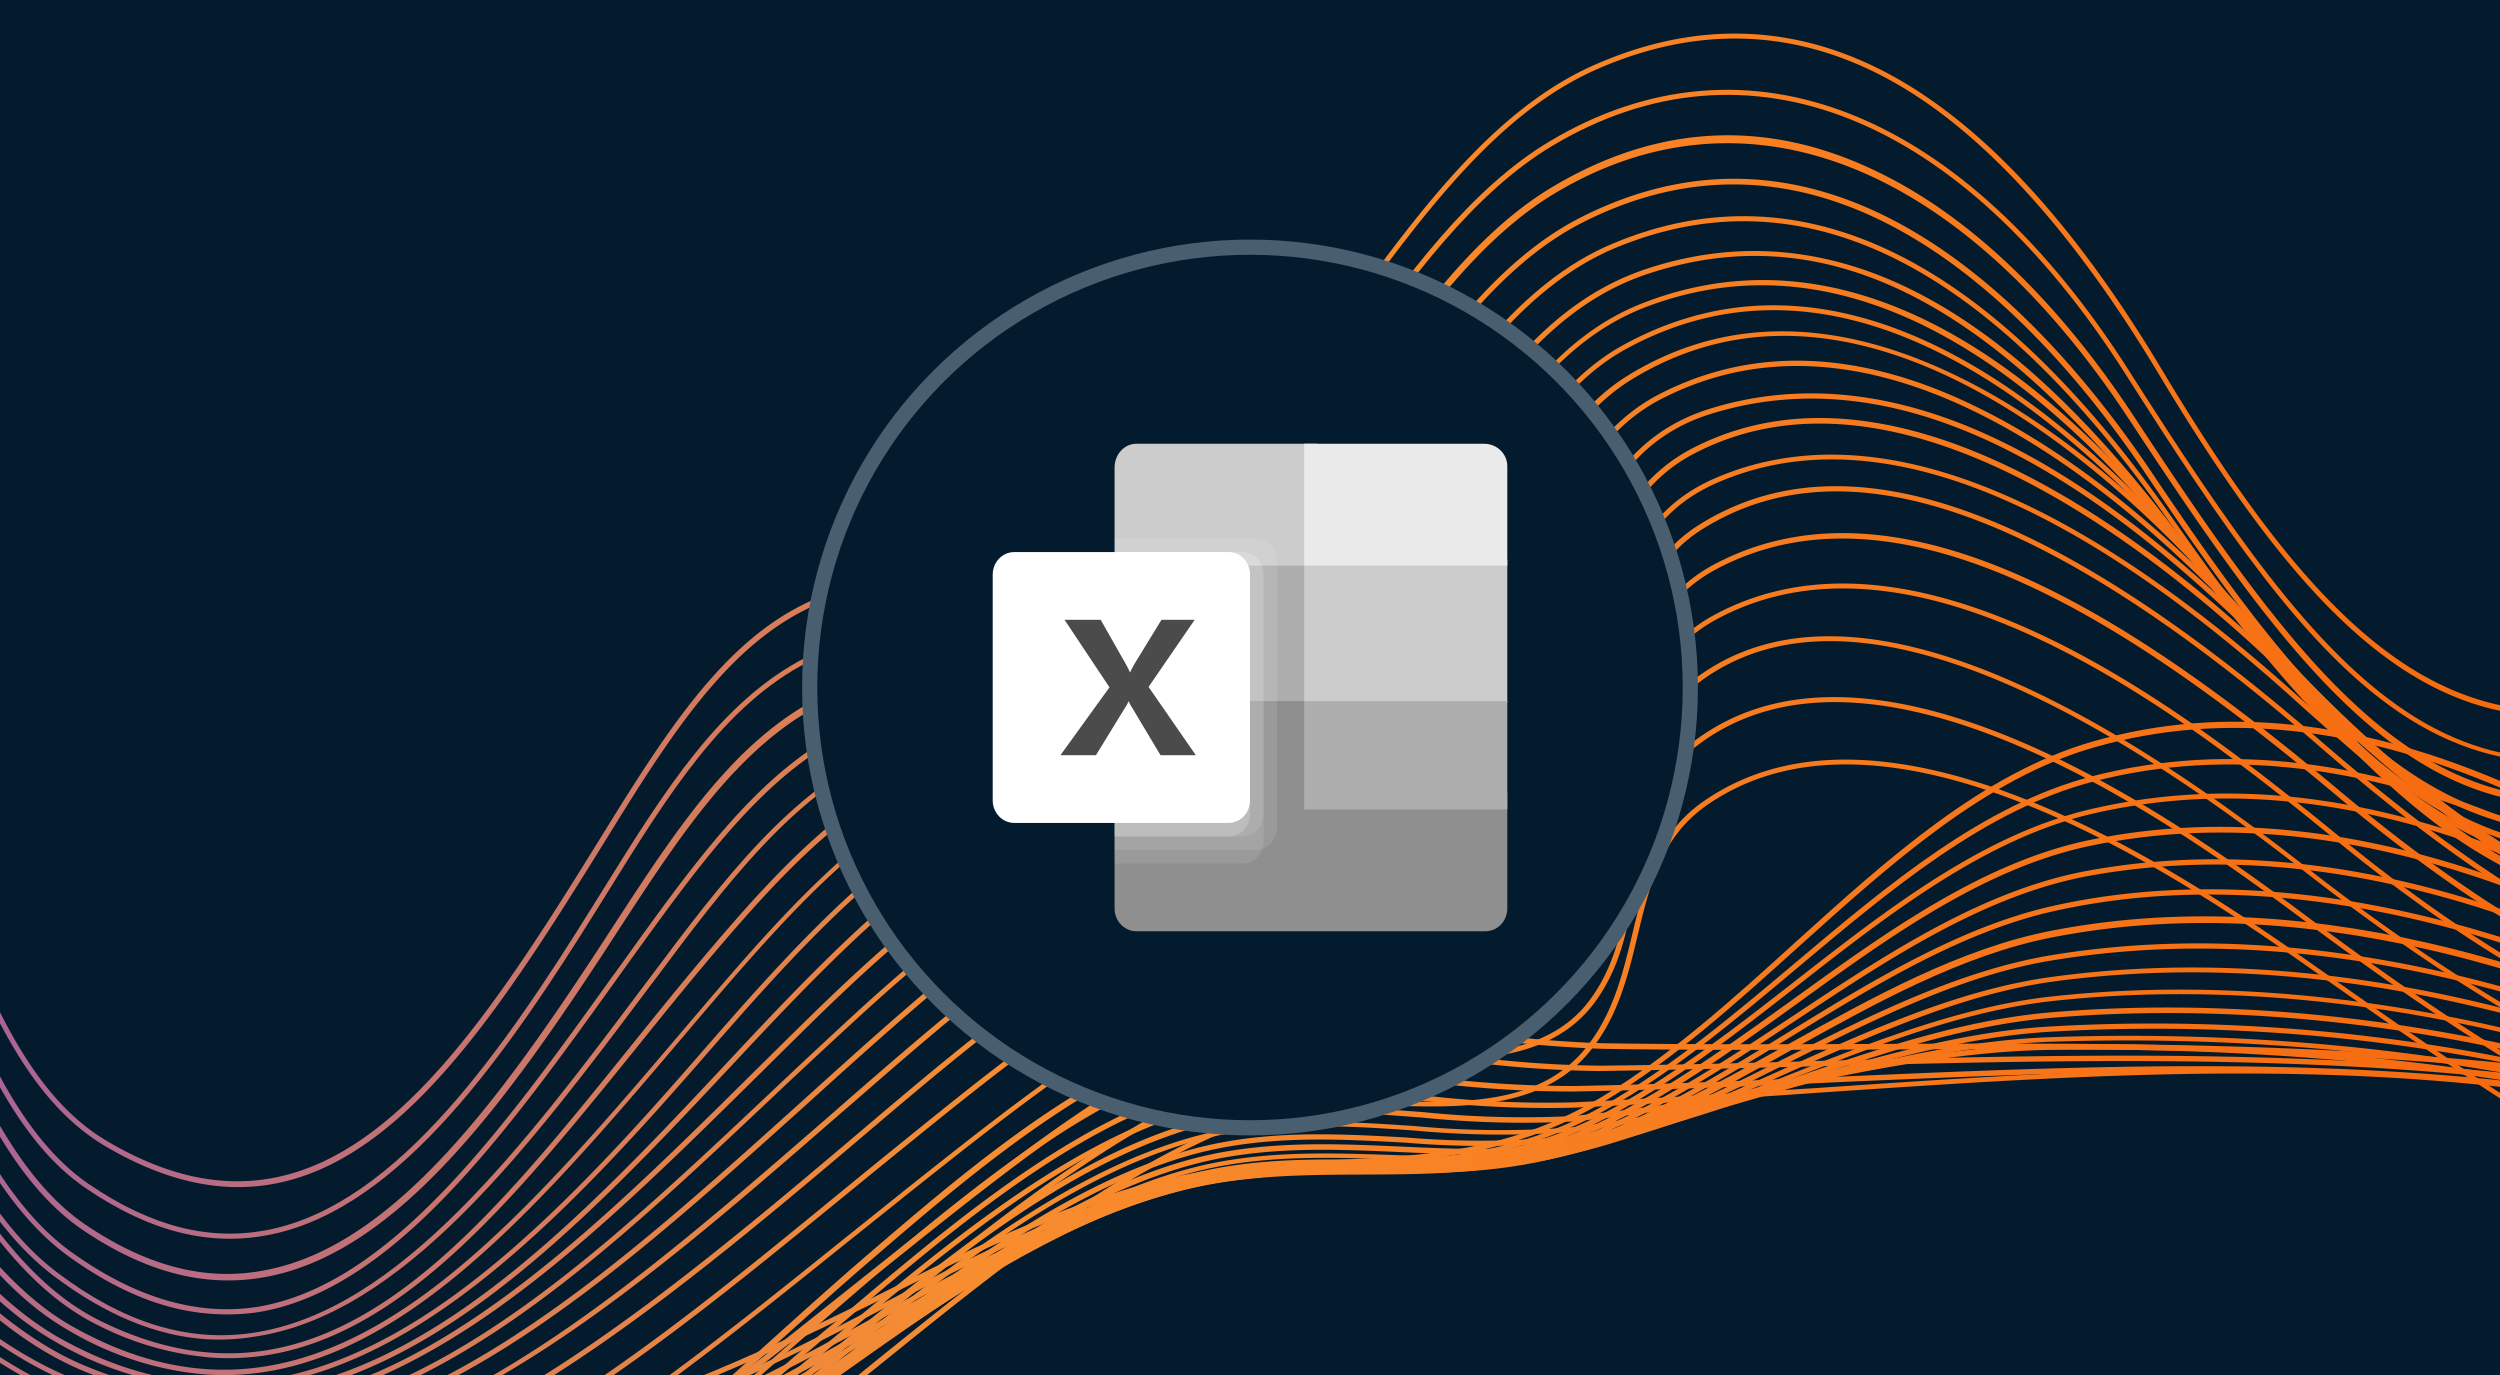 <svg xmlns="http://www.w3.org/2000/svg" width="240" height="132"><svg xmlns="http://www.w3.org/2000/svg" width="240" height="132" fill="none" viewBox="0 0 240 132"><g clip-path="url(#a)"><path fill="#041B2D" d="M0 0h240v132H0z"/><path fill="url(#b)" d="m-92.463 107.967-.086-.487c15.234-2.827 24.085-12.163 36.385-25.099l1.08-1.107c7.678-8.056 21.967-23.058 34.501-17.943 7.993 3.264 11.799 12.792 15.836 22.887 3.713 9.28 7.555 18.872 14.928 23.265 21.548 12.851 34.55-8.156 48.301-30.393 6.632-10.714 12.415-19.182 21.377-22.196A54 54 0 0 1 92.98 54.6c7.232-.638 14.071-1.244 21.446-7.526 5.692-4.865 10.554-11.473 15.28-17.87 6.798-9.22 13.818-18.754 23.334-22.962 10.55-4.657 20.844-3.919 30.592 2.194 8.163 5.12 16.204 14.162 23.87 26.986 16.478 27.474 30.724 40.827 54.752 27.747a152.6 152.6 0 0 1 46.819-25.233c18.527-2.176 35.784 3.498 51.335 16.953 8.751 5.753 17.344 12.768 25.702 19.556 15.489 12.628 31.498 25.694 49.279 31.184l-.144.481c-17.879-5.517-33.926-18.615-49.442-31.286-8.31-6.764-16.883-13.768-25.644-19.531-15.479-13.34-32.596-19.015-50.95-16.866a152.1 152.1 0 0 0-46.654 25.164c-7.179 3.91-13.495 5.505-19.251 5.103-13.827-.964-24.455-13.434-36.201-33.009-7.671-12.754-15.673-21.783-23.729-26.856-9.604-6.023-19.739-6.74-30.133-2.152-9.392 4.147-16.378 13.624-23.133 22.796-4.718 6.417-9.6 13.043-15.338 17.976-7.464 6.416-14.413 7.014-21.726 7.667a53.2 53.2 0 0 0-13 2.281c-8.809 2.984-14.545 11.345-21.11 21.974-13.896 22.458-27.015 43.677-48.986 30.566-7.522-4.534-11.392-14.157-15.14-23.52C-9.187 76.435-12.959 67-20.757 63.82c-12.213-4.982-26.35 9.85-33.943 17.82l-1.08 1.108c-12.393 12.979-21.328 22.37-36.684 25.218"/><path fill="url(#c)" d="m-93.69 112.483-.106-.489C-78.654 108.76-68.84 99.11-56.35 86.909l.42-.412c9.405-9.228 22.294-21.851 34.072-17.672 8.337 2.927 12.306 12.557 16.517 22.745 3.567 8.649 7.257 17.547 13.828 22.075 6.056 4.142 11.76 5.572 17.468 4.376 12.33-2.588 22.476-17.418 31.01-31.127l1.017-1.634c5.747-9.242 11.167-17.966 19.43-22.171 5.246-2.642 10.546-3.024 15.671-3.358 6.274-.405 12.759-.834 19.135-5.582s11.738-12.213 16.877-19.343c5.885-8.2 11.969-16.667 19.749-21.287 18.875-11.204 39.67-2.927 55.593 22.152 18.919 29.708 31.96 47.108 60.498 31.024C279.807 55.543 295.592 47.692 311.8 43.4c17.573-1.02 33.964 4.865 48.755 17.434 8.451 5.602 16.792 12.198 24.869 18.556 15.817 12.52 32.176 25.46 50.162 31.326l-.154.48c-18.063-5.901-34.46-18.873-50.317-31.407-8.065-6.386-16.406-12.983-24.859-18.554-14.713-12.535-30.977-18.37-48.366-17.408-16.106 4.27-31.828 12.085-46.678 23.218-13.722 7.734-24.789 8.165-34.85 1.369-9.133-6.17-17.007-17.877-26.34-32.542-15.792-24.799-36.27-33.013-54.928-21.915-7.686 4.566-13.738 12.996-19.599 21.148-5.163 7.198-10.504 14.634-16.985 19.455s-13.048 5.265-19.39 5.665c-5.036.33-10.333.672-15.487 3.29-8.14 4.154-13.515 12.82-19.218 22.006l-1.016 1.633c-8.6 13.785-18.817 28.761-31.347 31.345-5.84 1.227-11.672-.232-17.844-4.452-6.697-4.577-10.42-13.588-14.013-22.29-4.158-10.093-8.095-19.61-16.215-22.472-11.497-4.04-24.249 8.473-33.566 17.597l-.42.412c-12.541 12.227-22.4 21.925-37.684 25.189"/><path fill="url(#d)" d="m-96.32 115.126-.107-.488c15.271-3.366 26.041-12.759 38.538-23.636l1.74-1.523c9.844-8.626 22.112-19.368 33.39-15.494 8.38 2.88 12.554 12.303 16.983 22.236 3.716 8.388 7.562 17.057 14.113 21.434 6.025 4.028 11.72 5.428 17.419 4.222 12.283-2.502 22.5-16.745 31.912-31.115l1.246-1.918C64.897 79.668 70.545 71 78.852 66.868c5.197-2.645 10.44-2.93 15.504-3.26 6.304-.402 12.809-.83 19.188-5.628 6.38-4.797 11.363-11.998 16.316-19.05 5.664-8.066 11.528-16.398 19.114-20.951 9.948-5.953 20.238-6.608 30.57-1.818 9.053 4.15 17.783 12.358 25.269 23.746 19.194 29.206 32.402 46.367 60.995 30.95a141.2 141.2 0 0 1 46.229-22.098c17.13-1.271 33.01 4.307 47.401 16.448 8.491 5.454 16.93 11.797 25.093 17.93 16.658 12.53 33.89 25.469 52.589 31.736l-.163.47c-18.77-6.262-36.039-19.235-52.729-31.746-8.166-6.083-16.596-12.425-25.085-17.9-14.321-12.125-30.137-17.619-46.979-16.308a141.1 141.1 0 0 0-46.055 22.03c-29.006 15.599-42.328-1.65-61.676-31.097-16.175-24.626-36.809-32.761-55.158-21.771-7.501 4.489-13.333 12.793-18.964 20.81-4.975 7.082-10.118 14.412-16.424 19.165-6.506 4.889-13.081 5.312-19.446 5.73-5.034.32-10.21.651-15.31 3.203-8.193 4.08-13.806 12.69-19.745 21.809l-1.246 1.918c-9.47 14.466-19.762 28.794-32.259 31.331-5.836 1.187-11.652-.231-17.79-4.338-6.706-4.478-10.558-13.197-14.3-21.638-4.323-9.874-8.515-19.199-16.69-22.004-11.003-3.775-23.142 6.846-32.9 15.388-.587.52-1.164 1.031-1.74 1.522-12.576 10.862-23.41 20.301-38.781 23.679"/><path fill="url(#e)" d="M20.237 126.123c-4.46-.311-8.963-2.139-13.65-5.513-6.136-4.438-9.971-12.394-13.635-20.087-4.755-9.725-9.127-18.901-17.748-21.347-10.617-2.996-22.651 6.129-32.326 13.474l-3.248 2.45c-13.588 10.138-25.172 18.122-39.774 21.093l-.096-.488c14.483-2.999 26.012-10.906 39.557-21.008 1.058-.789 2.117-1.607 3.239-2.451 9.759-7.409 21.909-16.616 32.762-13.553 8.847 2.502 13.292 11.783 18.02 21.606 3.677 7.644 7.476 15.558 13.519 19.899 6.042 4.341 12.03 6.172 17.867 5.256 12.818-2.113 23.61-17.139 34.059-31.707 1.106-1.487 2.143-2.988 3.229-4.466 7.12-9.829 13.778-18.176 23.05-20.757a59 59 0 0 1 11.506-1.703c7.308-.583 14.203-1.135 21.462-7.615 5.196-4.65 9.503-10.916 13.676-17 5.759-8.41 11.718-17.096 20.033-21.328 24.941-12.655 45.03 9.897 54.82 24.464 18.261 27.206 32.509 43.838 62.889 27.783 14.508-9.804 29.784-16.397 45.381-19.56 16.116.052 31.24 5.698 45.022 16.784 8.136 5.078 16.286 10.82 24.169 16.371 17.676 12.46 35.954 25.343 55.555 31.753l-.153.47c-19.673-6.384-37.987-19.33-55.691-31.812-7.872-5.561-16.013-11.292-24.17-16.371-13.715-11.032-28.741-16.64-44.686-16.7-15.477 3.15-30.69 9.708-45.176 19.494-9.252 4.888-17.026 6.831-23.88 6.353-15.901-1.109-26.806-15.071-39.713-34.246-9.689-14.439-29.613-36.78-54.181-24.299-8.2 4.17-14.115 12.81-19.84 21.161-4.185 6.104-8.516 12.438-13.752 17.085-7.387 6.592-14.362 7.148-21.761 7.734-3.849.19-7.67.76-11.406 1.7-9.118 2.532-15.71 10.804-22.785 20.555a882 882 0 0 0-3.22 4.467c-10.504 14.645-21.373 29.775-34.382 31.905a20.2 20.2 0 0 1-4.542.154"/><path fill="url(#f)" d="M19.766 128.566c-4.829-.336-9.621-2.335-14.546-6.026-5.716-4.289-9.503-11.5-13.206-18.484-5.066-9.576-9.859-18.611-18.969-20.37-10.62-2.103-22.163 5.171-32.354 11.577-1.53.956-3.03 1.904-4.495 2.794-13.108 7.988-26.132 15.359-41.138 17.942l-.086-.498c14.934-2.557 27.898-9.913 40.963-17.873 1.466-.9 2.962-1.798 4.485-2.794 10.274-6.451 21.912-13.77 32.72-11.642 9.344 1.845 14.188 11.014 19.318 20.674 3.667 6.932 7.467 14.104 13.058 18.313 6.342 4.783 12.446 6.672 18.642 5.791 14.175-2.018 26.19-18.061 37.828-33.579l.309-.4C69.335 84.59 76 75.702 85.11 71.837c4.773-2.033 9.552-2.281 14.21-2.528 6.581-.343 12.788-.672 19.132-5.682 5.991-4.685 10.679-11.676 15.209-18.427 5.941-8.858 12.084-18.023 21.17-21.82 18.184-7.613 36.316 1.33 53.872 26.573 20.09 28.858 34.894 39.955 64.704 24.903 14.157-8.957 29.017-14.617 44.116-16.801 15.2 1.25 29.59 6.925 42.929 16.878 7.758 4.62 15.571 9.736 23.127 14.644 18.963 12.41 38.578 25.236 59.367 31.718l-.153.48c-20.851-6.466-40.492-19.354-59.484-31.775-7.554-4.938-15.335-10.092-23.137-14.646-13.22-9.944-27.545-15.544-42.594-16.794-14.979 2.183-29.766 7.817-43.892 16.746-10.12 5.108-18.549 7.247-26.011 6.727C232.892 81 221.79 69.58 208.334 50.217c-17.411-25.022-35.327-33.9-53.292-26.402-8.952 3.746-15.05 12.844-20.953 21.594-4.554 6.79-9.253 13.81-15.327 18.539-6.458 5.063-13.038 5.406-19.397 5.744-4.588.242-9.317.493-14.006 2.482-8.988 3.823-15.609 12.654-22.586 22.001l-.309.4c-11.694 15.604-23.796 31.741-38.162 33.766-1.5.237-3.02.313-4.536.225"/><path fill="url(#g)" d="M20.285 130.327a29.2 29.2 0 0 1-10.9-3.116C2 123.568-2.838 115.622-7.52 107.988c-4.496-7.391-9.147-15.023-15.975-18.446-11.563-5.819-25.583 1.303-37.938 7.568-2.214 1.119-4.302 2.176-6.324 3.138-15.965 7.567-28.698 12.624-42.768 14.429l-.065-.496c14.009-1.799 26.69-6.839 42.614-14.38 2.021-.961 4.15-2.016 6.313-3.138 12.47-6.317 26.603-13.481 38.39-7.567 6.954 3.492 11.65 11.188 16.183 18.631 4.64 7.622 9.444 15.495 16.713 19.069 21.26 10.505 35.597-7.34 50.796-26.199 2.382-2.961 4.85-6.017 7.342-8.97 7.288-8.624 15.236-17.232 25.052-19.414a62 62 0 0 1 9.974-1.15c7.257-.415 14.091-.82 21.073-7.36 5.02-4.713 8.886-10.698 12.608-16.494 6.025-9.343 11.713-18.168 21.694-21.432 23.44-7.658 41.463 12.465 52.993 28.256 11.381 15.61 20.336 23.762 29.955 27.27 10.146 3.715 21.369 2.192 36.426-4.857a101.6 101.6 0 0 1 42.438-14.021A100.2 100.2 0 0 1 361.01 79.16c7.38 4.143 14.835 8.643 22.05 12.985 20.452 12.333 41.586 25.075 63.772 31.514l-.144.481c-22.242-6.493-43.406-19.247-63.876-31.59-7.215-4.353-14.671-8.843-22.06-12.997a99.8 99.8 0 0 0-40.764-16.587 101.3 101.3 0 0 0-42.281 13.912c-15.163 7.132-26.505 8.636-36.789 4.892-9.717-3.545-18.748-11.753-30.164-27.435-18.162-24.904-34.82-33.835-52.433-28.087-9.807 3.206-15.449 11.954-21.419 21.231-3.744 5.814-7.622 11.829-12.685 16.588-7.091 6.663-14.034 7.04-21.386 7.53a60.5 60.5 0 0 0-9.903 1.134c-9.672 2.142-17.546 10.685-24.779 19.242-2.492 2.954-4.95 6.01-7.332 8.972-12.614 15.57-24.641 30.489-40.532 29.381"/><path fill="url(#h)" d="M19.71 131.951a30.8 30.8 0 0 1-13.165-4.257C.24 124.097-4.41 117.327-8.905 110.778c-5.006-7.286-10.174-14.823-17.535-17.652-11.54-4.424-25.48.989-37.773 5.765-2.977 1.156-5.79 2.253-8.513 3.196-13.692 4.728-28.484 9.27-43.955 10.477l-.045-.505c15.421-1.2 30.181-5.724 43.833-10.445 2.722-.943 5.525-2.03 8.492-3.187 12.365-4.811 26.419-10.267 38.144-5.77 7.507 2.89 12.721 10.491 17.802 17.842 4.459 6.496 9.102 13.225 15.28 16.764C30.1 140.524 47.411 120.26 65.66 98.798l.644-.757c9.476-11.118 19.27-22.614 31.626-24.86a63 63 0 0 1 8.777-.791c7.179-.322 13.977-.62 20.698-7.157 4.634-4.499 8.085-10.283 11.431-15.864 5.195-8.66 10.1-16.898 18.969-20.309 21.479-8.285 40.656 8.67 52.944 24.353 18.098 23.075 32.739 38.812 56.426 31.061a330 330 0 0 1 36.384-15.185c21.722-5.442 38.265 3.28 57.429 13.379l2.215 1.156c6.769 3.55 13.592 7.334 20.204 10.993 21.852 12.09 44.396 24.589 67.946 30.873l-.124.482c-23.559-6.294-46.183-18.809-68.063-30.92-6.612-3.66-13.445-7.434-20.195-10.983l-2.225-1.157c-19.067-10.051-35.533-18.728-57.04-13.341a330 330 0 0 0-36.423 15.162 36.8 36.8 0 0 1-14.171 1.969c-16.291-1.136-28.496-14.859-42.865-33.183-12.188-15.546-31.164-32.367-52.374-24.193-8.708 3.402-13.573 11.493-18.724 20.096-3.399 5.617-6.811 11.424-11.509 15.968-6.861 6.679-13.739 6.98-21.028 7.294-2.916.068-5.825.33-8.706.786-12.184 2.208-21.912 13.63-31.334 24.68l-.645.767c-14.757 17.405-28.929 34.04-46.217 32.834"/><path fill="url(#i)" d="M19.202 133.208a32.8 32.8 0 0 1-13.994-4.464c-5.996-3.426-10.721-9.409-15.278-15.21-5.442-6.916-11.048-14.073-18.814-16.55-11.648-3.74-24.978-.048-37.857 3.525-3.73 1.023-7.247 2.001-10.67 2.784-13.546 3.065-29.579 6.277-45.808 6.709l.035-.499c16.189-.434 32.19-3.629 45.707-6.696 3.421-.763 6.928-1.752 10.648-2.775 12.961-3.587 26.362-7.294 38.148-3.525 7.842 2.552 13.565 9.748 19.053 16.727 4.53 5.749 9.21 11.669 15.136 15.089 23.467 13.376 42.98-5.673 60.979-26.31 9.949-11.426 20.236-23.239 32.685-27.102 3.894-1.212 7.848-1.277 11.681-1.34 6.474-.11 12.596-.214 18.566-5.321 4.818-4.125 8.211-10.364 11.489-16.4 4.024-7.399 8.176-15.048 14.971-18.754 21.688-11.86 43.331 6.38 57.676 23.77 16.802 20.379 32.753 36.588 57.916 28.52a258 258 0 0 1 35.24-12.87c19.302-3.666 35.256 4.163 52.157 12.5l5.225 2.56c6.544 3.182 13.176 6.542 19.595 9.797 23.364 11.834 47.521 24.074 72.451 30.114l-.114.483c-24.987-6.093-49.173-18.346-72.555-30.192-6.419-3.254-13.052-6.614-19.597-9.787-1.765-.855-3.499-1.718-5.224-2.57-16.823-8.3-32.716-16.135-51.819-12.455a257 257 0 0 0-35.178 12.843 40.8 40.8 0 0 1-15.411 2.063c-17.119-1.194-29.832-14.672-43.076-30.732-14.215-17.241-35.628-35.335-57.043-23.647-6.669 3.635-10.807 11.216-14.767 18.548-3.311 6.084-6.727 12.372-11.609 16.542-6.109 5.238-12.602 5.346-18.885 5.45-3.793.056-7.717.123-11.54 1.32-12.295 3.823-22.548 15.579-32.453 26.947-14.468 16.573-29.95 32.144-47.666 30.908"/><path fill="url(#j)" d="M19.134 134.316a35.5 35.5 0 0 1-11.148-2.712c-7.19-2.987-12.978-9.105-18.574-15.099-6.385-6.77-12.983-13.777-21.529-15.866-11.828-2.88-24.877-.613-37.53 1.572-4.607.802-8.95 1.551-13.237 2.084-13.739 1.658-30.072 3.296-47.006 2.906l.034-.498c16.904.387 33.168-1.256 46.936-2.902 4.266-.514 8.609-1.264 13.177-2.088 12.704-2.201 25.844-4.472 37.73-1.568 8.694 2.12 15.35 9.18 21.78 16.004 5.601 5.924 11.34 12.038 18.433 14.979 24.793 10.3 43.99-10.264 62.558-30.14 11.266-12.056 21.604-22.301 33.865-25.616a41.2 41.2 0 0 1 10.673-.97c6.366-.007 12.371-.019 18.13-5.11 4.401-3.894 7.314-9.876 10.113-15.655 3.321-6.785 6.774-13.902 12.693-17.56 8.894-5.494 19.102-5.684 30.345-.59s20.62 14.08 26.619 20.763c20.272 22.666 36.773 38.041 64.363 29.37a179 179 0 0 1 33.915-10.105c16.561-1.732 31.121 5.098 46.539 12.268a576 576 0 0 0 8.342 3.86c6.261 2.792 12.631 5.743 18.748 8.585 24.528 11.374 49.901 23.138 75.895 28.871l-.104.484c-26.054-5.737-51.446-17.512-76.003-28.898-6.137-2.844-12.487-5.793-18.738-8.585a528 528 0 0 1-8.352-3.86c-15.356-7.196-29.859-13.992-46.26-12.249a178.5 178.5 0 0 0-33.783 10.084c-27.908 8.77-44.512-6.704-64.914-29.509-9.504-10.627-34.008-33.848-56.3-20.076-5.805 3.605-9.218 10.575-12.517 17.341-2.842 5.817-5.789 11.856-10.265 15.815-5.897 5.212-12.284 5.228-18.459 5.238a40.4 40.4 0 0 0-10.543.959c-12.127 3.274-22.401 13.474-33.613 25.473-15.859 16.957-32.15 34.376-52.013 33"/><path fill="url(#k)" d="M18.528 135.527a38.3 38.3 0 0 1-11.931-2.837c-6.958-2.861-12.837-8.253-18.528-13.472-6.848-6.292-13.943-12.791-22.827-14.624-19.13-3.97-39.599-2.551-59.395-1.135-14.102.971-28.58 2.016-42.436 1.05l.035-.499c13.816.964 28.33-.029 42.366-1.055 19.834-1.383 40.293-2.813 59.524 1.145 9.032 1.873 16.163 8.425 23.03 14.758 5.652 5.186 11.503 10.546 18.383 13.371 25.455 10.447 45.117-9.012 65.92-29.615 1.659-1.638 3.328-3.296 5.006-4.933 10.264-10.05 21.673-19.69 35.569-22.17a45 45 0 0 1 7.92-.449c6.225.013 12.118.023 17.621-6.008 3.593-3.94 5.816-9.078 7.997-14.048 3.061-7.094 5.974-13.788 12.515-17.171 8.973-4.617 19.133-4.259 30.206 1.105 8.575 4.116 17.482 11.073 26.488 20.653 21.956 23.384 38.911 34.681 65.588 27.46a160.6 160.6 0 0 1 32.379-7.766c15.166-.707 29.728 5.652 43.804 11.807 3.143 1.371 6.392 2.79 9.569 4.095 6.46 2.656 13.013 5.439 19.35 8.136 25.634 10.9 52.145 22.162 79.154 27.575l-.094.484c-27.068-5.426-53.598-16.7-79.273-27.582-6.339-2.688-12.9-5.481-19.352-8.127-3.186-1.314-6.435-2.734-9.577-4.106-14.028-6.13-28.531-12.475-43.557-11.77a160.4 160.4 0 0 0-32.274 7.704c-26.934 7.304-44.013-4.073-66.101-27.586-8.957-9.547-17.818-16.46-26.344-20.553-10.921-5.253-20.94-5.61-29.757-1.073-6.395 3.293-9.263 9.92-12.288 16.926-2.163 5.001-4.399 10.178-8.056 14.183-5.655 6.202-11.929 6.185-17.993 6.173a44 44 0 0 0-7.831.457C99.574 78.478 88.24 88.063 78.03 98.056c-1.679 1.648-3.338 3.296-4.996 4.935-17.549 17.341-34.314 33.934-54.506 32.536"/><path fill="url(#l)" d="M18.192 136.897a40.6 40.6 0 0 1-8.699-1.609c-7.7-2.272-14.37-7.699-20.81-12.94-6.441-5.24-12.976-10.568-20.573-12.752-10.63-3.087-22.275-2.997-33.538-2.911-4.885.041-9.94.069-14.745-.156-19.841-.973-41.188-2.191-62.837-4.533l.035-.499c21.639 2.341 42.976 3.559 62.837 4.533 4.785.234 9.83.195 14.715.154 11.303-.083 22.988-.18 33.677 2.941 7.654 2.218 14.313 7.634 20.744 12.874s13.044 10.604 20.636 12.847c24.772 7.302 43.945-10.748 64.234-29.862a842 842 0 0 1 8.427-7.863c9.87-9.005 21.902-18.521 36.3-20.715a42 42 0 0 1 7.034-.25c5.835.126 11.862.245 16.86-5.742 3.61-4.329 5.56-9.285 7.449-14.085 2.89-7.387 5.632-14.353 14.101-17.06 21.675-6.789 42.25 10.805 55.841 24.635 23.109 23.525 41.355 30.11 67.302 24.301 31.273-7 54.913.432 82.553 10.88 6.605 2.466 13.296 5.118 19.786 7.646 26.269 10.273 53.425 20.898 80.982 25.938l-.085.495c-27.605-5.053-54.792-15.68-81.08-25.964-6.479-2.537-13.184-5.15-19.776-7.645-27.571-10.424-51.132-17.841-82.274-10.861-26.14 5.855-44.504-.769-67.764-24.434-13.496-13.743-33.909-31.225-55.328-24.51-8.25 2.583-10.945 9.452-13.797 16.721-1.891 4.83-3.854 9.836-7.518 14.221-5.152 6.177-11.308 6.048-17.264 5.924a40.7 40.7 0 0 0-6.954.246c-14.266 2.173-26.223 11.634-36.03 20.593a743 743 0 0 0-8.437 7.852c-17.963 16.951-35.065 33.05-56.004 31.59"/><path fill="url(#m)" d="M17.345 138.552a44.5 44.5 0 0 1-9.318-1.652c-7.416-2.172-14.102-6.928-20.568-11.52-6.8-4.834-13.83-9.836-21.654-11.765-22.945-5.61-47.265-7.467-70.789-9.228-14.54-1.084-29.568-2.212-44.022-4.233l.034-.489c14.435 2.009 29.453 3.137 43.983 4.221 23.544 1.762 47.867 3.579 70.878 9.244 7.883 1.953 14.98 6.979 21.82 11.837 6.437 4.569 13.084 9.303 20.422 11.449 26.25 7.665 46.947-10.96 68.853-30.694 1.712-1.545 3.423-3.089 5.166-4.652 12.132-10.822 24.1-20.723 37.165-22.92a37.3 37.3 0 0 1 8.029-.141c6.184.301 12.568.616 17.364-4.623 3.591-3.92 5.301-9.033 6.99-13.988 2.219-6.661 4.322-12.95 10.65-16.298 19.374-10.157 43.276 8.03 55.755 19.838 19.265 18.124 35.873 31.813 59.946 29.733a2837 2837 0 0 1 26.915-4.448c15.877-1.7 29.705 2.252 44.839 7.187 12.741 4.157 25.675 8.868 38.157 13.438 28.192 10.296 57.342 20.94 86.815 25.953l-.035.499c-29.509-5.066-58.681-15.681-86.903-25.98-12.483-4.56-25.416-9.281-38.158-13.437-15.084-4.912-28.844-8.849-44.612-7.122-8.908 1.384-17.967 2.927-26.915 4.448-24.265 2.107-40.998-11.66-60.358-29.862-12.418-11.682-36.115-29.785-55.219-19.77-6.139 3.23-8.217 9.451-10.408 15.995-1.671 4.995-3.395 10.168-7.062 14.162-4.959 5.409-11.473 5.095-17.766 4.776a37.7 37.7 0 0 0-7.918.13c-12.923 2.175-24.837 12.03-36.916 22.806a866 866 0 0 0-5.156 4.652c-19.36 17.416-37.788 34.003-60.004 32.454"/><path fill="url(#n)" d="M16.447 140.655a47 47 0 0 1-9.841-1.769c-7.204-2.067-13.89-6.232-20.336-10.25-7.164-4.51-14.577-9.036-22.653-10.803-24.95-5.339-50.79-8.965-75.787-12.463-13.896-1.972-28.192-3.971-42.169-6.23l.035-.498c13.966 2.277 28.3 4.289 42.159 6.228 24.997 3.498 50.847 7.126 75.816 12.476 8.168 1.743 15.594 6.38 22.81 10.863 6.437 3.998 13.084 8.141 20.218 10.202 27.764 7.951 48.954-10.429 73.479-31.764l1.313-1.152c12.015-10.44 24.426-21.232 38.048-24.803 2.932-.797 6.339-.63 9.937-.48 7.137.298 14.514.602 19.404-5.984 3.098-4.184 4.287-8.722 5.423-13.074 1.641-6.281 3.187-12.208 10.49-15.307 14.65-6.246 33.404.816 55.749 20.93 20.794 18.772 37.425 29.395 60.923 28.087 24.151-1.323 45.043-2.492 68.905 4.635 13.806 4.131 27.769 8.884 41.271 13.485 28.26 9.619 57.478 19.577 86.918 24.337l-.035.498c-29.489-4.773-58.727-14.732-87.006-24.363-13.493-4.59-27.416-9.35-41.252-13.473-23.783-7.112-44.614-5.948-68.736-4.614-23.668 1.307-40.387-9.352-61.285-28.212-22.181-20.022-40.757-27.052-55.21-20.892-7.087 3.014-8.537 8.566-10.208 14.986-1.15 4.41-2.34 8.979-5.505 13.249-5.045 6.795-12.891 6.469-19.819 6.186-3.568-.149-6.937-.284-9.795.46-13.51 3.548-25.878 14.303-37.811 24.708l-1.323 1.141c-20.81 18.106-40.584 35.302-64.127 33.66"/><path fill="url(#o)" d="M15.884 143.402a52.5 52.5 0 0 1-10.683-1.908c-7.019-1.983-13.641-5.633-20.081-9.159-7.492-4.112-15.235-8.371-23.563-9.974a8399 8399 0 0 1-38.906-7.595c-26.699-5.261-54.318-10.696-81.491-15.478l.085-.495c27.173 4.782 54.792 10.217 81.5 15.478 12.756 2.514 25.957 5.118 38.906 7.605 8.41 1.589 16.189 5.891 23.71 10.014 6.401 3.514 13.014 7.153 19.974 9.122 27.12 7.696 48.167-7.767 74.96-30.448l1.939-1.639c11.72-9.948 23.845-20.23 36.91-24.731 3.214-1.1 7.295-.965 11.616-.824 7.391.245 15.001.505 19.644-5.266 2.977-3.732 3.963-8.385 4.907-12.87 1.245-5.928 2.414-11.47 7.802-14.853 13.985-8.778 33.481-2.005 59.615 20.698 18.908 16.356 36.625 27.215 61.801 26.715 21.846-.481 43.357-.314 66.341 6.031 14.919 4.128 29.999 8.969 44.588 13.655 28.043 8.973 57.043 18.324 86.194 22.923l-.035.499c-29.19-4.612-58.172-13.931-86.272-22.948-14.58-4.676-29.66-9.517-44.569-13.645-22.915-6.33-44.389-6.454-66.192-6.02-25.336.508-43.173-10.359-62.143-26.829-25.945-22.54-45.251-29.3-59.016-20.656-5.241 3.273-6.364 8.738-7.578 14.508-.969 4.543-1.958 9.246-5.013 13.083-4.766 5.962-12.537 5.701-20.047 5.448-4.271-.138-8.311-.28-11.433.796-12.983 4.478-25.085 14.72-36.754 24.643l-1.939 1.639c-23.34 19.753-42.341 34.046-64.777 32.481"/><path fill="url(#p)" d="M15.698 146.928a51 51 0 0 1-6.415-.869c-8.462-1.703-16.521-5.583-24.32-9.335-8.088-3.892-16.488-7.926-25.24-9.489-20.256-3.638-40.7-8.452-60.475-13.1-20.119-4.741-40.919-9.64-61.533-13.313l.094-.485c20.616 3.653 41.425 8.553 61.553 13.315 19.724 4.654 40.208 9.471 60.455 13.098 8.849 1.62 17.25 5.624 25.398 9.531 7.759 3.739 15.8 7.608 24.192 9.296 26.691 5.37 48.365-12.335 71.278-31.116 1.934-1.579 3.87-3.169 5.834-4.746 11.751-9.525 25.074-20.304 39.053-23.54 2.404-.554 5.469-.37 8.703-.174 6.897.42 14.704.885 18.897-5.63 2.597-4.028 3.177-8.178 3.738-12.199.78-5.579 1.509-10.85 7.954-14.15 18.508-9.526 41.636 6.683 59.703 21.867 21.184 17.787 39.342 25.198 62.602 25.588 40.051.658 79.126 12.004 116.894 22.979 25.949 7.534 52.771 15.329 79.826 19.652l-.034.489c-27.045-4.313-53.888-12.109-79.826-19.652-37.87-10.942-76.906-22.285-116.887-22.939-23.429-.401-41.646-7.837-62.924-25.71-17.994-15.08-40.929-31.194-59.156-21.81-6.237 3.194-6.89 8.1-7.678 13.79-.574 4.07-1.158 8.27-3.811 12.395-4.348 6.713-12.317 6.278-19.345 5.858-3.202-.224-6.229-.375-8.572.164-13.856 3.193-27.136 13.945-38.845 23.434a1956 1956 0 0 0-5.824 4.746c-21.166 17.309-41.247 33.732-65.289 32.055"/><path fill="url(#q)" d="M15.318 151.242a49 49 0 0 1-6.198-.824c-8.546-1.658-16.77-5.319-24.734-8.852-8.178-3.628-16.646-7.396-25.438-8.972-19.87-3.571-39.854-8.794-59.181-13.821-20.98-5.473-42.67-11.126-64.254-14.687l.084-.495c21.604 3.572 43.304 9.226 64.294 14.699 19.316 5.037 39.292 10.249 59.182 13.812 8.849 1.619 17.349 5.36 25.555 9.01 7.931 3.56 16.142 7.14 24.626 8.825 26.703 5.2 48.451-12.279 71.495-30.79q3.185-2.545 6.37-5.099l.085-.065c12.576-9.989 25.583-20.269 39.502-23.518 2.283-.533 5.297-.342 8.491-.14 6.987.427 14.972.914 18.967-5.624 2.468-4.058 2.85-8.1 3.222-11.994.525-5.367 1.009-10.436 7.429-13.807 20.394-10.707 47.141 11.107 59.993 21.597 20.705 16.891 38.983 24.311 63.045 25.548 39.951 2.095 79.104 12.906 116.967 23.376 26.092 7.203 53.108 14.66 80.166 19.224l-.084.496c-27.108-4.568-54.104-12.034-80.216-19.239-37.844-10.458-76.957-21.266-116.858-23.357l-2.304-.161c-23.054-1.608-40.896-9.108-61.031-25.538-12.767-10.414-39.333-32.085-59.446-21.529-6.181 3.238-6.63 7.948-7.16 13.404-.354 3.775-.772 8.046-3.298 12.21-4.133 6.8-12.258 6.303-19.455 5.861-3.152-.22-6.135-.428-8.349.13-13.805 3.177-26.772 13.469-39.305 23.421l-.085.065a1590 1590 0 0 1-6.37 5.099c-21.336 17.157-41.576 33.418-65.708 31.735"/><path fill="url(#r)" d="M14.936 156.418a53 53 0 0 1-7.504-1.065c-8.178-1.743-16.132-5.135-23.826-8.358-8.335-3.529-16.96-7.198-25.884-8.752-18.685-3.309-37.494-8.58-55.603-13.672-21.974-6.174-44.715-12.562-67.377-15.476l.035-.499c22.722 2.918 45.463 9.306 67.446 15.491 18.14 5.094 36.898 10.362 55.554 13.658 8.968 1.628 17.678 5.243 25.989 8.83 7.673 3.242 15.579 6.59 23.737 8.332 27.54 5.86 48.896-11.165 73.618-30.893l4.787-3.806c11.995-9.568 24.413-19.468 37.587-23.522 2.664-.816 6.342-.67 10.231-.509 7.237.294 15.444.626 19.486-5.167 2.561-3.66 3.011-7.809 3.458-11.918.561-5.173 1.103-10.067 5.663-13.639 11.967-9.46 31.744-3.55 58.76 17.561 24.376 19.022 43.491 27.092 68.101 28.809l.269.018c3.831.268 7.701.538 11.459.699 16.233.952 33.015 1.942 49.414 5.833 18.391 4.37 36.929 9.923 54.858 15.304 25.969 7.826 52.816 15.843 79.704 20.405l-.035.499c-26.917-4.574-53.781-12.633-79.773-20.42-17.919-5.38-36.447-10.933-54.828-15.302-16.36-3.878-33.132-4.857-49.335-5.817-3.754-.212-7.627-.442-11.459-.699l-.239-.017c-24.72-1.724-43.911-9.859-68.371-28.957-26.82-20.917-46.384-26.853-58.139-17.558-4.403 3.482-4.927 8.267-5.482 13.34-.447 4.12-.916 8.387-3.544 12.154-4.199 6.022-12.546 5.68-19.912 5.377-3.849-.158-7.488-.302-10.059.492-13.091 4.018-25.468 13.891-37.422 23.452l-4.787 3.807c-22.592 17.921-42.346 33.675-66.577 31.985"/><path fill="url(#s)" d="M14.603 161.477a54 54 0 0 1-7.574-1.07c-8-1.711-15.843-4.814-23.422-7.828-8.407-3.344-17.108-6.797-26.044-8.323l-5.944-1.006c-16.655-2.805-32.39-5.447-48.737-11.088a854 854 0 0 1-12.716-4.526c-17.983-6.477-36.582-13.177-55.635-14.797l.037-.528c19.123 1.624 37.741 8.336 55.753 14.825 4.176 1.504 8.488 3.058 12.716 4.526 16.309 5.618 32.024 8.248 48.659 11.062l5.944 1.006c8.985 1.539 17.695 5.004 26.142 8.35 7.56 3.003 15.384 6.085 23.344 7.803 27.793 5.948 49.2-11.224 73.982-31.078l4.249-3.433c11.998-9.618 24.421-19.568 37.615-23.63 2.753-.81 6.435-.713 10.325-.572 7.09.243 15.11.522 19.327-5.178 2.589-3.489 3.246-7.583 3.882-11.538.815-5.066 1.59-9.853 6.099-13.278 17.994-13.651 48.724 9.253 58.826 16.774 23.651 17.618 43.362 28.787 68.594 29.915 5.436.249 10.892.349 16.169.436 15.229.261 29.616.512 44.622 4.115 18.309 4.395 36.705 10.399 54.485 16.2 25.728 8.401 52.328 17.083 79.147 21.049l-.035.498c-26.859-3.968-53.478-12.661-79.226-21.063-17.78-5.801-36.156-11.805-54.445-16.198-14.957-3.589-29.314-3.839-44.512-4.107-5.277-.087-10.743-.188-16.189-.438-25.33-1.165-45.141-12.34-68.868-30.014-10.025-7.466-40.547-30.205-58.224-16.782-4.35 3.305-5.108 7.994-5.916 12.96-.651 4.014-1.311 8.168-3.967 11.752-4.422 5.907-12.543 5.631-19.752 5.369-3.85-.128-7.49-.262-10.164.564-13.112 4.027-25.482 13.951-37.448 23.541l-4.25 3.433c-22.617 18.15-42.418 34.001-66.849 32.297"/><path fill="url(#t)" d="M13.954 166.043a56 56 0 0 1-7.258-.998c-7.831-1.548-15.555-4.353-23.027-7.019-8.43-3.024-17.155-6.139-26.037-7.57-20.083-3.245-36.87-6.311-54.832-13.658-4.347-1.777-8.766-3.669-12.999-5.498-17.839-7.68-36.278-15.662-55.512-17.004l.035-.499c19.313 1.347 37.804 9.313 55.682 17.006 4.253 1.83 8.641 3.73 12.988 5.507 17.914 7.324 34.672 10.378 54.725 13.621 8.921 1.444 17.665 4.57 26.126 7.586 7.452 2.665 15.159 5.428 22.948 7.004 28.149 5.742 49.616-11.576 74.48-31.605l3.569-2.888c11.99-9.639 24.374-19.612 37.6-23.701 2.92-.899 6.661-.789 10.632-.662 7.211.232 14.663.471 19.126-5.022 2.653-3.253 3.589-7.187 4.505-10.983 1.176-4.93 2.289-9.534 6.759-12.68 18.205-12.815 47.921 8.114 59.11 15.992 22.206 15.643 43.178 30.418 68.98 30.433 5.944.004 11.787-.261 17.439-.528 14.542-.67 28.269-1.306 43.131 2.487 18.133 4.623 36.309 11.194 53.811 17.537 25.352 9.186 51.568 18.633 78.187 22.445l-.034.498c-26.662-3.784-52.904-13.283-78.284-22.501-17.531-6.355-35.648-12.912-53.761-17.533-14.773-3.767-28.49-3.14-42.992-2.468-5.652.258-11.495.532-17.449.527-25.961-.026-47.002-14.836-69.274-30.524-11.105-7.791-40.608-28.605-58.539-15.992-4.312 3.038-5.401 7.573-6.558 12.384-.921 3.855-1.883 7.888-4.6 11.187-4.617 5.693-12.538 5.431-19.539 5.203-3.911-.122-7.612-.24-10.459.634-13.117 4.097-25.467 14.012-37.417 23.654l-3.569 2.878c-22.856 18.405-42.803 34.486-67.693 32.75"/><path fill="url(#u)" d="M-34.454 185.602c-19.233-1.342-34.15-30.079-46.264-53.439-2.652-5.086-5.134-9.891-7.5-14.065-5.071-8.775-10.05-18.304-14.892-27.503-16.672-31.587-33.921-64.256-57.105-83.837l.327-.378c23.258 19.666 40.526 52.347 57.226 83.975 4.843 9.18 9.845 18.66 14.843 27.5 2.375 4.175 4.865 9 7.508 14.086 12.769 24.598 28.638 55.207 49.243 53.115 8.34-.851 15.164-6.851 21.773-12.655 5.458-4.802 11.107-9.761 17.654-11.941a63.4 63.4 0 0 1 14.246-2.465c6.055-.58 12.23-1.152 18.41-4.239 11.506-5.723 22.234-15.38 32.599-24.722 3.208-2.883 6.493-5.852 9.755-8.652 9.842-8.446 22.083-18.959 34.807-21.73 7.492-1.643 15.202-.645 22.663.317a116 116 0 0 0 12.859 1.178c8.751.139 17.696.101 26.349.073 29.64-.128 60.293-.245 89.762 6.542a140.4 140.4 0 0 1 30.396 10.751c4.108 2.031 8.124 4.526 12.016 6.933 2.229 1.388 4.536 2.812 6.839 4.146a184 184 0 0 1 5.152 3.156c9.361 5.925 13.622 8.638 24.84-6.027a411 411 0 0 0 22.355-47.439c6.051-11.878 10.024-16.663 14.221-17.052 4.432-.452 9.023 4.158 15.937 12.82 11.45 14.332 21.135 32.419 30.511 49.904 14.078 26.253 28.625 53.391 49.373 68.221l-.289.401c-20.804-14.884-35.387-42.085-49.481-68.389-9.368-17.464-19.045-35.521-30.467-49.82-6.806-8.495-11.289-13.058-15.488-12.639-3.958.406-7.826 5.118-13.772 16.792a413 413 0 0 1-22.36 47.51c-11.516 15.065-16.201 12.092-25.492 6.181-1.526-.969-3.255-2.061-5.134-3.145-2.313-1.334-4.618-2.768-6.857-4.157-3.842-2.403-7.879-4.89-11.968-6.91a139.5 139.5 0 0 0-30.329-10.706c-29.409-6.782-60.022-6.662-89.632-6.542-8.654.038-17.608.075-26.369-.065a117 117 0 0 1-12.949-1.184c-7.412-.958-15.082-1.944-22.492-.326-12.602 2.75-24.79 13.207-34.59 21.646-3.252 2.78-6.547 5.768-9.745 8.643-10.397 9.369-21.147 19.054-32.704 24.784-6.232 3.114-12.528 3.707-18.583 4.288a62.7 62.7 0 0 0-14.207 2.477c-6.454 2.136-12.061 7.068-17.484 11.812-6.664 5.861-13.552 11.916-22.053 12.787a20.3 20.3 0 0 1-3.458-.011"/><path fill="url(#v)" d="M-34.627 185.781c-19.203-1.34-34.146-29.558-46.292-52.469-2.658-5.007-5.155-9.732-7.532-13.877-5-8.659-9.997-17.929-14.825-26.897-16.752-31.01-33.994-63.068-57.045-82.399l.328-.388c23.117 19.395 40.425 51.498 57.154 82.557 4.829 8.957 9.826 18.228 14.816 26.886 2.385 4.176 4.894 8.872 7.552 13.879 12.764 24.096 28.644 54.124 49.14 52.166 8.324-.773 15.293-6.552 22.037-12.126 5.555-4.625 11.298-9.357 17.838-11.427a67 67 0 0 1 14.1-2.395c6.056-.58 12.34-1.144 18.59-4.216 11.417-5.6 22.102-15.079 32.474-24.23 3.201-2.784 6.413-5.717 9.692-8.456 12.028-10.188 22.941-18.769 34.686-21.298 7.266-1.558 14.713-.678 21.92.186 4.504.631 9.044.975 13.591 1.028 7.263-.075 14.664-.26 21.827-.482 31.069-.781 63.195-1.607 94.212 6.27a149 149 0 0 1 30.344 11.339c3.952 1.99 7.814 4.384 11.562 6.701 2.383 1.479 4.852 3.015 7.32 4.42 1.823 1.039 3.504 2.089 4.993 3.014 9.433 5.881 13.737 8.567 24.955-5.968a412 412 0 0 0 22.406-46.874c6.07-11.706 10.047-16.421 14.207-16.843 4.451-.44 9.024 4.128 15.933 12.72 11.42 14.199 21.096 32.126 30.462 49.469 14.052 26.041 28.577 52.917 49.206 67.588l-.289.411c-20.726-14.718-35.285-41.676-49.355-67.749-9.358-17.313-19.026-35.219-30.418-49.386-6.785-8.492-11.276-12.956-15.486-12.528-3.967.395-7.839 5.037-13.805 16.55a411 411 0 0 1-22.45 46.932c-11.516 14.925-16.233 11.989-25.638 6.121-1.547-.96-3.151-1.964-4.973-3.004-2.467-1.415-4.947-2.941-7.329-4.43-3.742-2.266-7.602-4.701-11.563-6.681a148.8 148.8 0 0 0-30.287-11.305c-30.95-7.843-63.044-7.034-94.073-6.251-7.16.172-14.571.367-21.837.482a108 108 0 0 1-13.65-1.042c-7.169-.841-14.575-1.729-21.76-.185-11.632 2.497-22.496 11.082-34.468 21.193a779 779 0 0 0-9.692 8.446c-10.363 9.181-21.08 18.669-32.58 24.302-6.33 3.097-12.647 3.689-18.762 4.275a66.3 66.3 0 0 0-13.999 2.362c-6.458 2.045-12.16 6.77-17.681 11.337-6.799 5.631-13.83 11.445-22.297 12.248-1.084.092-2.174.1-3.26.024"/><path fill="url(#w)" d="M-34.651 185.408c-19.044-1.329-33.716-28.255-45.62-50.166-2.586-4.752-5.03-9.243-7.396-13.247-5.155-8.74-10.297-18.08-15.27-27.128-16.909-30.64-34.346-62.331-57.462-81.586l.328-.388c23.142 19.317 40.626 51.05 57.532 81.731 4.973 9.038 10.117 18.368 15.26 27.127 2.365 4.025 4.819 8.516 7.404 13.268 12.664 23.237 28.44 52.155 49.022 49.832 8.084-.92 15.127-6.323 21.928-11.563 5.92-4.539 12.064-9.273 18.909-11.111A83.4 83.4 0 0 1 23 160.078c7.07-.75 13.654-1.454 20.66-5.175 10.347-5.484 20.118-13.924 29.61-22.094 1.95-1.678 3.892-3.357 5.832-5.006l1.127-.924c10.752-9.144 21.877-18.593 33.798-22.372 8.14-2.59 16.324-1.779 24.239-1.006 4.261.501 8.548.753 12.839.755 8.642-.159 17.39-.541 25.856-.913 29.863-1.305 60.732-2.661 90.974 5.403a158.7 158.7 0 0 1 30.648 11.741 99 99 0 0 1 11.907 7.647c11.968 8.483 24.339 17.245 36.548 3.451 6.662-7.554 11.617-19.819 16.415-31.694 6.241-15.463 12.122-30.07 20.98-31.467 4.774-.75 10.001 2.352 15.969 9.484 11.972 14.328 21.967 32.718 31.624 50.493 13.893 25.579 28.268 52.033 48.717 66.551l-.289.401c-20.547-14.555-34.948-41.051-48.868-66.682-9.651-17.714-19.624-36.123-31.569-50.408-5.848-6.994-10.918-10.044-15.51-9.312-8.564 1.347-14.406 15.826-20.597 31.152-4.842 11.922-9.781 24.248-16.496 31.839-12.506 14.165-25.067 5.269-37.215-3.377a99 99 0 0 0-11.84-7.592 157.8 157.8 0 0 0-30.559-11.715c-30.164-8.038-60.993-6.69-90.845-5.394-8.46.412-17.214.754-25.857.923-4.311.001-8.618-.252-12.899-.759-7.865-.77-15.999-1.568-24.036.979-11.84 3.756-22.913 13.178-33.632 22.284l-1.127.924a838 838 0 0 0-5.823 5.017c-9.472 8.181-19.265 16.64-29.664 22.16-7.089 3.756-14.087 4.5-20.844 5.222a84 84 0 0 0-12.948 2.104c-6.762 1.814-12.843 6.492-18.731 11.014-6.854 5.276-13.95 10.725-22.165 11.656a21 21 0 0 1-3.881.02"/><path fill="url(#x)" d="M-34.738 184.65c-19.034-1.328-33.756-27.686-45.694-49.109-2.594-4.631-5.035-9.012-7.416-12.967-5.129-8.528-10.268-17.627-15.198-26.422C-120 66.15-137.464 35.13-160.386 16.26l.317-.379c22.999 18.926 40.523 49.94 57.461 80.022 4.96 8.797 10.09 17.896 15.2 26.412 2.38 3.965 4.83 8.356 7.424 12.988 12.662 22.676 28.437 50.892 48.953 48.794 8.077-.83 15.271-5.952 22.227-10.96 6.024-4.311 12.25-8.769 19.107-10.506a90 90 0 0 1 12.778-1.965c7.068-.74 13.822-1.422 20.896-5.109 10.297-5.346 19.997-13.641 29.453-21.583 1.928-1.63 3.846-3.26 5.772-4.86l.99-.823c10.76-8.973 21.883-18.252 33.789-21.952 7.89-2.457 15.82-1.754 23.483-1.089 4.506.496 9.04.688 13.572.576 7.834-.356 15.742-.907 23.373-1.377 31.939-2.173 62.105-4.229 93.386 4.89a170 170 0 0 1 30.6 12.419 107 107 0 0 1 11.568 7.473c12.073 8.571 24.557 17.431 36.834 3.672 6.666-7.475 11.65-19.567 16.465-31.26 6.276-15.24 12.201-29.633 21.039-31.012 4.773-.75 10.002 2.322 15.965 9.394 11.943 14.165 21.911 32.363 31.599 49.98 13.872 25.316 28.214 51.508 48.541 65.777l-.29.411c-20.462-14.339-34.83-40.582-48.729-65.951-9.629-17.593-19.559-35.768-31.504-49.903-5.843-6.913-10.905-9.933-15.507-9.211-8.554 1.338-14.43 15.604-20.646 30.708-4.826 11.692-9.835 23.863-16.565 31.393-12.591 14.098-25.256 5.105-37.509-3.619a103 103 0 0 0-11.51-7.438 169.5 169.5 0 0 0-30.513-12.384c-31.193-9.092-61.318-7.043-93.206-4.877-7.636.53-15.542 1.061-23.386 1.427-4.555.11-9.113-.084-13.643-.581-7.612-.661-15.493-1.361-23.29 1.062-11.805 3.677-22.894 12.918-33.603 21.865l-.99.823c-1.926 1.6-3.844 3.23-5.772 4.86-9.44 8.003-19.179 16.275-29.577 21.644-7.157 3.722-14.235 4.451-21.07 5.157a88.4 88.4 0 0 0-12.707 1.96c-6.775 1.703-12.957 6.114-18.942 10.428-7.006 5.014-14.244 10.203-22.463 11.044a21.4 21.4 0 0 1-3.722.051"/><path fill="url(#y)" d="M-34.918 183.485c-18.954-1.322-33.098-26.036-45.7-48.007-2.583-4.51-5.023-8.76-7.418-12.646-5.115-8.306-10.232-17.154-15.178-25.719-17-29.324-34.484-59.634-57.267-78.064l.308-.39c22.859 18.486 40.409 48.85 57.389 78.184 4.946 8.564 10.063 17.412 15.178 25.708 2.396 3.886 4.835 8.146 7.427 12.657 12.674 22.096 28.449 49.59 48.909 47.719 8.07-.74 15.428-5.61 22.533-10.327 6.128-4.064 12.465-8.263 19.325-9.889a96 96 0 0 1 12.517-1.824c7.188-.721 13.982-1.4 21.15-5.02 10.193-5.144 19.865-13.17 29.22-20.948 1.936-1.609 3.883-3.228 5.828-4.806l.83-.684c10.767-8.792 21.896-17.88 33.787-21.501 7.62-2.326 15.298-1.73 22.726-1.162 4.75.484 9.53.609 14.299.376a165.5 165.5 0 0 0 20.682-3.339c8.278-1.688 16.84-3.437 25.308-3.538 26.526-.325 50.307 2.798 70.686 9.261a181 181 0 0 1 30.549 13.158 111 111 0 0 1 11.218 7.318c12.186 8.669 24.833 17.641 37.178 3.916 6.67-7.393 11.68-19.294 16.522-30.795 6.31-15.007 12.273-29.216 21.096-30.536 4.783-.739 9.995 2.291 15.943 9.282 11.915 13.993 21.826 32.006 31.496 49.441 13.843 25.024 28.152 50.973 48.444 65.009l-.289.411c-20.378-14.102-34.726-40.074-48.583-65.179-9.611-17.411-19.581-35.448-31.441-49.357-5.819-6.841-10.893-9.832-15.485-9.1-8.542 1.32-14.454 15.362-20.714 30.232-4.814 11.543-9.877 23.48-16.611 30.92-12.688 14.041-25.476 4.949-37.825-3.842a109 109 0 0 0-11.16-7.284 180 180 0 0 0-30.464-13.081c-20.331-6.431-44.051-9.569-70.527-9.25-8.447.102-16.978 1.823-25.228 3.543a168 168 0 0 1-20.752 3.334 95 95 0 0 1-14.379-.371c-7.378-.565-14.956-1.143-22.544 1.144-11.788 3.589-22.876 12.649-33.57 21.406l-.83.684c-1.946 1.589-3.882 3.198-5.829 4.806-9.365 7.797-19.058 15.842-29.303 21.012-7.273 3.663-14.41 4.378-21.334 5.068a97 97 0 0 0-12.447 1.818c-6.778 1.603-13.074 5.775-19.16 9.821-7.157 4.743-14.547 9.651-22.781 10.44a23 23 0 0 1-3.729-.009"/><path fill="url(#z)" d="M-34.95 181.929c-18.954-1.322-33.17-25.44-45.85-46.864-2.573-4.36-5.012-8.479-7.404-12.275-5.1-8.075-10.206-16.661-15.139-24.974-16.98-28.61-34.534-58.204-57.179-76.163l.308-.39c22.723 17.985 40.305 47.61 57.312 76.263 4.924 8.313 10.029 16.899 15.12 24.973 2.4 3.796 4.84 7.916 7.412 12.285 13.34 22.603 28.474 48.228 48.877 46.594 8.115-.647 15.611-5.226 22.867-9.652 6.23-3.806 12.68-7.747 19.55-9.242a101 101 0 0 1 12.216-1.664c7.286-.695 14.178-1.347 21.445-4.93 10.131-4.987 19.77-12.816 29.1-20.395a539 539 0 0 1 5.744-4.611l.669-.535c10.775-8.601 21.922-17.517 33.784-21.02 7.371-2.193 14.785-1.706 21.959-1.225 4.996.468 10.024.51 15.027.126a152 152 0 0 0 20.67-4.162c8.264-2.07 16.813-4.2 25.325-4.5 24.86-.861 49.271 2.565 70.609 9.938a194.5 194.5 0 0 1 30.501 13.836 114 114 0 0 1 10.858 7.163c12.299 8.787 25.018 17.864 37.508 4.21 6.696-7.322 11.722-19.021 16.591-30.329 6.342-14.755 12.337-28.702 21.142-30.052 4.792-.728 10.006 2.272 15.943 9.131 11.878 13.81 21.855 31.598 31.426 48.875 13.809 24.781 28.091 50.407 48.29 64.196l-.289.411c-20.296-13.846-34.605-39.504-48.439-64.367-9.596-17.209-19.52-35.023-31.371-48.79-5.814-6.762-10.871-9.7-15.481-9-8.532 1.31-14.468 15.12-20.761 29.748-4.843 11.381-9.872 23.119-16.64 30.466-12.784 13.984-25.684 4.774-38.164-4.136a114 114 0 0 0-10.81-7.139 195.4 195.4 0 0 0-30.423-13.8c-21.282-7.329-45.633-10.752-70.421-9.924-8.47.291-16.989 2.423-25.222 4.476a151 151 0 0 1-20.741 4.177 88.7 88.7 0 0 1-15.128-.123c-7.133-.498-14.498-.962-21.786 1.197-11.772 3.499-22.916 12.365-33.619 20.941l-.659.536q-2.876 2.295-5.745 4.611c-9.35 7.588-19.01 15.435-29.193 20.448-7.35 3.628-14.606 4.315-21.619 4.978a102 102 0 0 0-12.145 1.659c-6.79 1.481-13.197 5.395-19.395 9.173-7.33 4.501-14.858 9.078-23.093 9.737a23 23 0 0 1-3.537.114"/><path fill="url(#A)" d="M-34.956 180.013c-18.954-1.322-33.274-24.815-45.983-45.68-2.555-4.188-4.964-8.165-7.363-11.861-5.077-7.832-10.16-16.156-15.081-24.218-17.01-27.911-34.599-56.705-57.143-74.096l.308-.4c22.571 17.454 40.185 46.32 57.224 74.233 4.912 8.051 9.994 16.385 15.072 24.207 2.398 3.706 4.818 7.674 7.372 11.872 13.363 21.983 28.51 46.827 48.856 45.449 8.158-.553 15.814-4.831 23.23-8.965 6.334-3.568 12.882-7.191 19.774-8.565 3.939-.724 7.913-1.24 11.906-1.545 7.386-.688 14.368-1.334 21.755-4.768 9.893-4.593 19.34-12.124 28.469-19.406 2.027-1.613 4.118-3.282 6.175-4.883l.477-.377c10.791-8.41 21.944-17.115 33.79-20.529 7.111-2.06 14.271-1.661 21.141-1.282a84 84 0 0 0 15.778-.142c6.943-.95 13.915-3.04 20.66-5.025 8.249-2.432 16.778-4.995 25.333-5.49a174.3 174.3 0 0 1 70.535 10.583 210 210 0 0 1 30.459 14.575 123 123 0 0 1 10.478 7.006c12.412 8.885 25.249 18.14 37.857 4.535 6.699-7.232 11.751-18.728 16.646-29.834 6.385-14.511 12.412-28.205 21.2-29.597 4.793-.728 9.999 2.231 15.92 9.04 11.851 13.627 21.768 31.25 31.355 48.298 13.769 24.498 28.021 49.831 48.13 63.343l-.28.411c-20.214-13.579-34.482-38.963-48.287-63.513-9.579-17.018-19.478-34.63-31.291-48.215-5.8-6.67-10.861-9.568-15.421-8.864-8.511 1.29-14.49 14.868-20.816 29.252-4.907 11.146-9.982 22.681-16.736 29.969-12.901 13.936-25.931 4.576-38.523-4.462a116 116 0 0 0-10.393-6.92 208 208 0 0 0-30.382-14.549 173.9 173.9 0 0 0-70.335-10.56c-8.496.5-16.992 3.026-25.223 5.479-6.756 2.005-13.745 4.053-20.721 5.04a84 84 0 0 1-15.878.146c-6.88-.38-13.98-.775-21.018 1.25-11.755 3.401-22.895 12.067-33.634 20.45l-.478.377c-2.056 1.601-4.147 3.27-6.164 4.873-9.16 7.311-18.63 14.86-28.575 19.479-7.47 3.489-14.481 4.123-21.918 4.817-3.976.299-7.933.809-11.855 1.529-6.811 1.359-13.38 4.991-19.64 8.514-7.458 4.161-15.176 8.464-23.434 9.021q-1.664.118-3.328-.002"/><path fill="url(#B)" d="M-34.91 177.761c-19.023-1.327-33.398-24.182-46.177-44.481-2.526-4.015-4.918-7.811-7.305-11.386-5.055-7.58-10.116-15.642-15.016-23.431-17.074-27.124-34.695-55.168-57.047-72.014l.298-.4c22.431 16.871 40.083 44.897 57.122 72.099 4.9 7.79 9.921 15.849 15.016 23.421 2.387 3.585 4.78 7.351 7.305 11.406 13.392 21.274 28.57 45.408 48.878 44.269 8.19-.432 16.026-4.416 23.63-8.236 6.443-3.26 13.103-6.625 20.017-7.876 3.91-.73 7.77-1.032 11.512-1.353 7.523-.648 14.623-1.255 22.137-4.651 9.366-4.218 18.298-11.123 26.944-17.798 2.457-1.894 4.99-3.852 7.485-5.713l2.116-1.587c10.205-7.628 20.77-15.512 31.975-18.65 6.839-1.909 13.735-1.608 20.401-1.314 5.406.247 10.992.496 16.531-.441 6.949-1.179 13.903-3.591 20.631-5.918 8.219-2.855 16.755-5.799 25.346-6.523 22.607-1.901 47.639 2.1 70.467 11.261a230 230 0 0 1 30.405 15.353c3.314 1.935 6.606 4.32 10.089 6.838 12.529 9.074 25.488 18.448 38.211 4.911 6.714-7.15 11.791-18.434 16.712-29.338 6.418-14.258 12.478-27.71 21.251-29.032 4.799-.668 10.002 2.201 15.909 8.908 11.805 13.424 21.697 30.845 31.268 47.692 13.739 24.204 27.952 49.234 47.968 62.489l-.28.411c-20.123-13.292-34.353-38.363-48.129-62.62-9.552-16.826-19.426-34.225-31.203-47.607-5.786-6.578-10.84-9.437-15.429-8.745-8.5 1.282-14.512 14.616-20.87 28.738-4.934 10.943-10.034 22.266-16.802 29.472-12.996 13.87-26.166 4.36-38.867-4.836-3.484-2.518-6.766-4.893-10.05-6.816-11.945-6.968-21.299-11.69-30.338-15.318-22.76-9.135-47.713-13.121-70.239-11.234-8.53.718-17.015 3.655-25.223 6.5-6.749 2.337-13.724 4.757-20.713 5.934-5.589.943-11.206.702-16.632.453-6.636-.292-13.491-.6-20.26 1.304-11.113 3.104-21.635 10.961-31.799 18.562l-2.115 1.587c-2.493 1.831-5.027 3.809-7.485 5.703-8.667 6.693-17.62 13.617-27.038 17.862-7.6 3.48-14.738 4.044-22.3 4.69-3.732.321-7.585.654-11.473 1.355-6.842 1.237-13.461 4.584-19.873 7.826-7.616 3.849-15.492 7.831-23.794 8.294a26 26 0 0 1-3.167-.02"/><path fill="url(#C)" d="M-34.891 175.197c-19.104-1.333-33.583-23.554-46.432-43.276-2.49-3.813-4.836-7.415-7.202-10.857-5.03-7.368-10.073-15.108-14.951-22.636-17.07-26.321-34.728-53.546-56.945-69.741l.298-.4c22.294 16.24 39.97 43.506 57.067 69.87 4.878 7.528 9.959 15.31 14.942 22.624 2.366 3.443 4.72 7.056 7.261 10.872 13.419 20.604 28.63 43.959 48.92 43.088 8.255-.346 16.257-3.978 23.99-7.489 6.542-2.972 13.306-6.089 20.236-7.149 3.762-.61 7.491-.901 11.11-1.18 7.659-.588 14.905-1.145 22.547-4.502 9.305-4.062 18.213-10.759 26.81-17.176 2.434-1.835 4.937-3.665 7.4-5.498l1.954-1.418c10.211-7.417 20.771-15.091 31.948-18.111 6.59-1.786 13.21-1.554 19.63-1.337 5.641.183 11.481.39 17.268-.801 6.975-1.408 13.913-4.162 20.625-6.831 8.247-3.254 16.712-6.633 25.35-7.585 21.89-2.412 46.895 1.838 70.4 11.928 10.92 4.701 21.461 10.799 30.34 16.15 3.184 1.916 6.352 4.222 9.698 6.691 12.647 9.242 25.752 18.838 38.574 5.307 6.727-7.049 11.84-18.12 16.776-28.823 6.459-13.984 12.563-27.191 21.315-28.496 4.788-.668 9.984 2.16 15.878 8.776 11.779 13.212 21.645 30.42 31.19 47.065 13.701 23.901 27.866 48.606 47.835 61.537l-.27.422c-20.035-12.995-34.236-37.763-47.973-61.707-9.527-16.623-19.384-33.811-31.126-46.99-5.773-6.477-10.83-9.286-15.439-8.605-8.478 1.263-14.524 14.354-20.923 28.213-4.96 10.741-10.085 21.841-16.866 28.956-13.152 13.799-26.41 4.113-39.23-5.242-3.348-2.449-6.505-4.754-9.658-6.688a259 259 0 0 0-30.29-16.147c-23.416-10.084-48.331-14.318-70.142-11.91-8.576.946-17.041 4.305-25.226 7.554-6.733 2.678-13.692 5.44-20.698 6.856-5.846 1.186-11.717.987-17.397.792-6.37-.224-13-.446-19.469 1.318-11.085 2.996-21.613 10.642-31.791 18.032l-1.954 1.417c-2.473 1.833-4.977 3.663-7.4 5.499-8.632 6.475-17.56 13.18-26.908 17.279-7.734 3.38-15.012 3.965-22.72 4.54-3.59.281-7.308.563-11.049 1.164-6.873 1.105-13.602 4.164-20.114 7.118-7.784 3.527-15.827 7.176-24.173 7.536a26 26 0 0 1-3.016-.009"/><path fill="url(#D)" d="M-34.823 172.354c-19.193-1.339-33.787-22.927-46.736-42.074-2.435-3.598-4.725-6.986-7.062-10.276-5.001-7.055-10.012-14.552-14.889-21.81-17.095-25.52-34.782-51.905-56.845-67.438l.289-.4c22.139 15.578 39.854 42.004 56.976 67.568 4.858 7.245 9.88 14.723 14.88 21.798 2.337 3.28 4.626 6.678 7.062 10.276 13.476 19.926 28.75 42.524 49.013 41.902 8.327-.241 16.496-3.531 24.407-6.718 6.631-2.665 13.5-5.434 20.495-6.41 3.605-.51 7.18-.752 10.634-.982 7.827-.537 15.21-1.034 23.008-4.34 9.234-3.907 18.095-10.366 26.67-16.614 2.398-1.748 4.88-3.559 7.336-5.283l1.761-1.25c10.227-7.206 20.801-14.658 31.95-17.56 6.319-1.644 12.684-1.491 18.839-1.352 5.885.14 12.01.286 18.014-1.149 6.992-1.658 13.905-4.764 20.591-7.776 8.196-3.68 16.671-7.489 25.355-8.677 27.327-3.748 53.315 4.811 70.29 12.661 10.683 4.925 21.263 11.327 30.294 16.949 3.036 1.886 6.078 4.123 9.29 6.492 12.766 9.421 25.97 19.164 38.947 5.724 6.74-6.958 11.877-17.807 16.84-28.307 6.5-13.71 12.636-26.665 21.367-27.95 4.788-.67 9.986 2.12 15.868 8.624 11.733 13.008 21.575 29.994 31.095 46.426 13.662 23.588 27.789 47.98 47.629 60.591l-.26.423c-19.946-12.678-34.109-37.123-47.807-60.764-9.502-16.41-19.332-33.426-31.031-46.341-5.758-6.416-10.8-9.144-15.449-8.465-8.477 1.243-14.555 14.081-20.976 27.677-4.985 10.529-10.145 21.416-16.94 28.43-13.276 13.72-26.662 3.854-39.6-5.689-3.203-2.368-6.234-4.605-9.261-6.48-9.04-5.643-19.582-12.012-30.236-16.925-16.958-7.809-42.866-16.352-70.042-12.614-8.585 1.216-17.033 5.057-25.144 8.672-6.707 3.02-13.65 6.135-20.684 7.809-6.115 1.448-12.22 1.303-18.125 1.162-6.124-.147-12.449-.297-18.698 1.332-11.067 2.887-21.6 10.312-31.784 17.491l-1.77 1.25c-2.446 1.714-4.928 3.525-7.326 5.273-8.596 6.267-17.479 12.745-26.765 16.678-7.88 3.33-15.304 3.834-23.172 4.398-3.445.241-7.053.511-10.594.986-6.915.971-13.743 3.722-20.354 6.379-7.951 3.194-16.161 6.501-24.58 6.756a45 45 0 0 1-2.77-.083"/><path fill="url(#E)" d="M-34.816 169.237c-19.214-1.34-33.34-21.421-47.02-40.87-2.266-3.166-4.558-6.523-6.868-9.622-4.98-6.793-9.98-13.998-14.817-20.971-17.124-24.682-34.84-50.216-56.76-65.057l.279-.412c22.017 14.888 39.741 40.463 56.892 65.186 4.837 6.964 9.838 14.169 14.817 20.962 2.27 3.106 4.565 6.414 6.858 9.621 14.209 20.197 28.9 41.11 49.165 40.729 8.41-.145 16.755-3.081 24.832-5.926 6.731-2.367 13.699-4.819 20.694-5.654 3.427-.412 6.83-.616 10.08-.81 7.991-.446 15.543-.921 23.506-4.145 9.173-3.741 17.998-9.972 26.528-16.003 2.372-1.669 4.828-3.402 7.25-5.058l1.578-1.073c10.23-6.985 20.81-14.216 31.929-16.989 6.061-1.522 12.129-1.43 18.048-1.348 6.139.088 12.478.169 18.773-1.547 7.01-1.917 13.909-5.385 20.578-8.739 8.166-4.112 16.622-8.354 25.374-9.809 26.641-4.407 52.901 4.843 70.239 13.38 10.662 5.235 21.053 11.904 30.247 17.778 2.878 1.854 5.804 4.023 8.871 6.322 12.883 9.61 26.213 19.552 39.333 6.222 6.753-6.856 11.915-17.483 16.913-27.77 6.531-13.438 12.702-26.18 21.419-27.406 4.788-.669 9.979 2.08 15.838 8.482 11.699 12.775 21.515 29.569 31.011 45.759 13.624 23.274 27.713 47.343 47.456 59.626l-.27.423c-19.848-12.351-33.966-36.452-47.625-59.789-9.476-16.199-19.285-32.942-30.896-45.68-5.738-6.275-10.771-8.992-15.399-8.322-8.455 1.224-14.566 13.81-21.039 27.132-5.01 10.316-10.194 20.981-16.981 27.886-13.432 13.648-27.532 3.092-39.988-6.168-3.058-2.288-5.956-4.425-8.843-6.3-9.183-5.873-19.595-12.534-30.198-17.744-17.271-8.503-43.422-17.725-69.942-13.34-8.668 1.401-17.085 5.666-25.23 9.759-6.69 3.363-13.61 6.85-20.66 8.774-6.357 1.741-12.736 1.647-18.905 1.568-5.859-.088-11.927-.17-17.916 1.327-11.039 2.758-21.586 9.962-31.774 16.92l-1.58 1.082c-2.42 1.646-4.867 3.38-7.238 5.049-8.561 6.039-17.408 12.289-26.632 16.056-8.038 3.279-15.627 3.722-23.669 4.183-3.281.192-6.683.386-10.08.801-6.954.828-13.881 3.272-20.591 5.631-8.109 2.852-16.504 5.805-24.995 5.955a29 29 0 0 1-2.593-.061"/><path fill="url(#F)" d="M-34.672 165.879c-19.373-1.351-33.633-20.831-47.504-39.692-2.17-2.958-4.403-6-6.597-8.89-4.959-6.521-9.94-13.434-14.746-20.125-17.163-23.832-34.901-48.476-56.682-62.596l.28-.421c21.847 14.174 39.623 38.851 56.774 62.722 4.816 6.692 9.787 13.604 14.749 20.075 2.194 2.89 4.437 5.943 6.597 8.891 14.308 19.493 29.092 39.64 49.37 39.531 8.512-.038 17.042-2.611 25.296-5.103 6.82-2.06 13.874-4.184 20.91-4.886 3.24-.326 6.459-.472 9.577-.626 8.18-.431 15.91-.744 24.062-3.935 9.09-3.566 17.869-9.56 26.363-15.363 2.347-1.6 4.778-3.255 7.174-4.832l1.366-.907c10.245-6.764 20.837-13.754 31.939-16.408 5.8-1.38 11.622-1.354 17.265-1.332 6.373.034 12.967.063 19.514-1.967 7.028-2.176 13.904-6.047 20.546-9.724 8.156-4.543 16.573-9.239 25.394-10.95 26.075-5.067 52.548 4.869 70.188 14.109 9.603 5.03 19.033 11.261 28.146 17.28l2.041 1.345c2.751 1.816 5.522 3.904 8.445 6.113 13.007 9.839 26.454 19.989 39.725 6.78 6.756-6.756 11.953-17.16 16.935-27.227 6.572-13.165 12.813-25.601 21.471-26.852 4.808-.667 9.983 2.03 15.819 8.321 11.654 12.562 21.447 29.103 30.938 45.092 13.586 22.951 27.628 46.686 47.275 58.632l-.26.423c-19.752-12.014-33.832-35.791-47.445-58.794-9.461-15.977-19.235-32.497-30.853-45.006-5.708-6.122-10.726-8.767-15.354-8.088-8.435 1.206-14.588 13.538-21.102 26.596-5.035 10.104-10.254 20.547-17.065 27.359-13.586 13.558-27.822 2.801-40.382-6.696-2.923-2.209-5.715-4.288-8.426-6.101l-2.031-1.344c-9.114-6.009-18.534-12.23-28.108-17.248-17.54-9.243-43.908-19.101-69.841-14.064-8.739 1.696-17.125 6.374-25.24 10.901-6.675 3.724-13.559 7.564-20.649 9.766-6.619 2.055-13.253 2.023-19.666 1.987-5.602-.02-11.404-.054-17.134 1.321-11.009 2.63-21.57 9.602-31.773 16.339l-1.367.907c-2.395 1.577-4.827 3.242-7.174 4.842-8.515 5.812-17.315 11.824-26.466 15.406-8.245 3.224-15.989 3.586-24.225 3.974-3.108.144-6.317.301-9.537.618-6.995.695-14.03 2.821-20.82 4.873-8.283 2.5-16.854 5.09-25.417 5.124-.787-.075-1.547-.098-2.295-.15"/><path fill="url(#G)" d="M-34.504 162.312c-19.552-1.364-34.053-20.258-48.083-38.559-2.05-2.669-4.162-5.433-6.254-8.075-4.927-6.248-9.879-12.858-14.695-19.259-17.184-22.961-34.955-46.705-56.577-60.082l.26-.423c21.709 13.423 39.508 37.199 56.719 60.202 4.786 6.399 9.738 13.009 14.696 19.25a803 803 0 0 1 6.263 8.085c14.426 18.809 29.34 38.244 49.656 38.438 8.635.081 17.35-2.128 25.775-4.217 6.899-1.744 14.042-3.551 21.118-4.11 24.966-1.958 43.103-8.321 66.935-23.47l1.144-.732c10.259-6.532 20.874-13.28 31.957-15.815 5.531-1.258 11.116-1.279 16.461-1.297 6.618-.03 13.467-.063 20.267-2.416 7.058-2.455 13.907-6.659 20.526-10.728 8.117-4.987 16.515-10.135 25.396-12.132 20.254-4.532 44.496.597 70.137 14.846 8.771 4.892 17.401 10.787 25.735 16.491l4.392 2.992c2.613 1.777 5.24 3.784 8.018 5.913 13.122 10.057 26.642 20.453 40.131 7.28 6.769-6.645 11.989-16.817 17.036-26.66 6.613-12.89 12.856-25.076 21.533-26.305 4.808-.667 9.966 1.988 15.79 8.168 11.61 12.328 21.379 28.637 30.824 44.413 13.539 22.617 27.544 46.028 47.105 57.617l-.261.433c-19.655-11.676-33.688-35.119-47.263-57.789-9.427-15.754-19.177-32.042-30.76-44.327-5.703-6.052-10.723-8.677-15.35-8.018-8.461 1.164-14.675 13.221-21.223 26.037-5.07 9.881-10.303 20.091-17.136 26.792-13.741 13.487-28.11 2.48-40.775-7.235-2.779-2.118-5.396-4.125-7.999-5.9l-4.392-2.993c-8.333-5.704-16.945-11.587-25.697-16.458-25.495-14.189-49.607-19.309-69.74-14.799-8.808 1.972-17.165 7.103-25.251 12.073-6.64 4.078-13.51 8.3-20.629 10.77-6.873 2.388-13.762 2.419-20.42 2.445-5.344.019-10.869.044-16.359 1.285-10.991 2.502-21.565 9.232-31.792 15.736l-1.144.733c-23.905 15.203-42.113 21.582-67.161 23.553-7.053.511-14.198 2.348-21.036 4.087-8.46 2.146-17.214 4.352-25.91 4.277-.658-.046-1.298-.07-1.967-.117"/><path fill="url(#H)" d="M-34.211 158.554c-19.662-1.372-33.634-18.646-48.4-36.898a1155 1155 0 0 0-5.355-6.578c-5.103-6.18-10.219-12.742-15.158-19.101-17.335-22.23-35.201-45.199-56.865-57.957l.26-.433c21.692 12.81 39.602 35.842 56.995 58.106 4.94 6.359 10.058 12.891 15.148 19.101 1.793 2.18 3.583 4.39 5.365 6.589 15.255 18.847 29.645 36.601 50.336 36.731 8.627.051 17.381-1.714 25.85-3.409 7.312-1.495 14.873-2.973 22.357-3.343 25.846-1.204 45.071-9.948 67.716-23.605 9.523-5.742 21.369-12.895 33.413-14.831a93 93 0 0 1 13.456-.906c7.718-.144 14.995-.278 22.73-3.668 6.401-2.811 12.581-6.911 18.562-10.874 8.975-5.95 18.246-12.1 28.387-13.919 21.125-3.79 44.357 2.452 71.035 19.079 4.649 2.901 10.254 7.482 16.18 12.336 18.123 14.817 40.684 33.271 55.903 20.589 7.366-6.142 12.981-16.947 18.401-27.396 6.681-12.856 12.982-25.007 21.736-26.351 4.649-.678 9.587 1.671 15.097 7.188 12.178 12.237 22.224 28.876 31.948 44.972 13.364 22.113 27.185 45 46.537 56.284l-.251.434c-19.455-11.382-33.315-34.291-46.715-56.458-9.705-16.074-19.774-32.685-31.875-44.876-5.388-5.388-10.177-7.727-14.666-7.038-8.501 1.302-14.753 13.336-21.367 26.087-5.453 10.496-11.081 21.341-18.531 27.547-15.529 12.951-38.268-5.676-56.534-20.593-5.918-4.834-11.504-9.404-16.125-12.282-26.562-16.559-49.685-22.782-70.677-19.024-10.04 1.806-19.279 7.928-28.203 13.851-6.001 3.972-12.202 8.091-18.644 10.909-7.82 3.465-15.496 3.571-22.914 3.715-4.48-.02-8.956.277-13.394.89-11.943 1.924-23.748 9.05-33.235 14.723-22.698 13.694-41.993 22.433-67.952 23.67-7.432.353-14.986 1.871-22.286 3.337-8.49 1.703-17.283 3.466-25.951 3.423-.778.086-1.546.032-2.314-.021"/><path fill="url(#I)" d="M-33.923 154.564c-19.952-1.392-34.276-18.209-49.376-35.983l-4.717-5.532c-5.072-5.887-10.18-12.128-15.082-18.173-17.363-21.26-35.311-43.322-56.76-55.294l.241-.434c21.533 12.058 39.511 34.122 56.897 55.484 4.922 6.037 10.01 12.286 15.073 18.162a818 818 0 0 1 4.726 5.533c15.498 18.252 30.133 35.502 50.926 35.9 8.79.172 17.737-1.209 26.4-2.539a184 184 0 0 1 22.526-2.599c25.442-.722 44.667-9.034 67.439-22.211 11.554-6.693 22.034-12.367 33.209-14.064 4.188-.554 8.407-.849 12.632-.883 7.974-.216 15.496-.413 23.514-4.264 6.42-3.091 12.554-7.525 18.527-11.82 8.941-6.453 18.177-13.117 28.418-15.22 20.696-4.25 43.945 2.314 70.945 20.076a187 187 0 0 1 15.619 12.336c18.18 15.302 40.796 34.402 56.38 21.656 7.378-6.031 13.017-16.595 18.468-26.78 6.721-12.563 13.063-24.45 21.846-25.762 4.638-.68 9.572 1.6 15.075 7.066 12.115 11.992 22.139 28.379 31.839 44.232 13.316 21.79 27.102 44.323 46.348 55.259l-.251.434c-19.361-11.004-33.173-33.59-46.526-55.432-9.682-15.822-19.687-32.198-31.766-44.137-5.382-5.328-10.167-7.576-14.645-6.906-8.49 1.282-14.774 13.054-21.427 25.511-5.477 10.254-11.138 20.855-18.601 26.961-15.943 13.002-38.661-6.215-57.011-21.659-5.679-4.807-11.096-9.355-15.582-12.304-26.924-17.687-50.004-24.239-70.558-20.008-10.17 2.077-19.331 8.676-28.232 15.132-5.964 4.305-12.139 8.766-18.6 11.864-8.111 3.896-15.694 4.108-23.721 4.36-4.205.027-8.404.32-12.572.878-11.094 1.682-21.562 7.327-33.054 13.994-22.835 13.223-42.132 21.561-67.714 22.282a182 182 0 0 0-22.46 2.524c-8.684 1.329-17.652 2.718-26.491 2.542-.625-.093-1.274-.138-1.902-.182"/><path fill="url(#J)" d="M476.656 187.46c-19.306-10.649-33.023-32.878-46.331-54.356-9.658-15.59-19.631-31.713-31.656-43.408-5.36-5.215-10.148-7.424-14.635-6.754-8.469 1.263-14.794 12.761-21.478 24.936-5.509 10.011-11.204 20.369-18.669 26.355-16.278 13.059-39.121-6.799-57.476-22.755a193 193 0 0 0-15.108-12.331c-27.619-19.088-49.999-25.761-70.458-21.023-10.191 2.386-19.391 9.534-28.213 16.446-5.948 4.648-12.086 9.442-18.568 12.829-8.408 4.426-16.244 4.672-24.534 4.955-3.924.073-7.842.352-11.736.836-11.138 1.589-21.871 7.155-32.83 13.218-22.94 12.724-42.259 20.649-67.396 20.881-7.513.067-15.18.896-22.592 1.692-8.899.963-18.07 1.957-27.094 1.699-21.173-.705-36.171-17.489-52.053-35.258l-3.907-4.352c-5.034-5.584-10.093-11.52-14.996-17.255-17.381-20.42-35.359-41.481-56.634-52.638l.231-.446c21.382 11.205 39.398 32.31 56.82 52.712 4.893 5.734 9.953 11.661 14.987 17.244l3.906 4.353c15.436 17.276 30.044 33.612 50.245 35.021l1.447.101c9 .307 18.152-.689 27.02-1.644 7.424-.806 15.09-1.634 22.633-1.7 25.078-.255 44.263-8.129 67.161-20.817 10.99-6.08 21.785-11.672 33.004-13.276 3.901-.506 7.827-.804 11.76-.894 8.23-.278 16.008-.557 24.32-4.889 6.43-3.371 12.597-8.143 18.481-12.745 8.895-6.948 18.098-14.135 28.449-16.53 20.594-4.79 43.112 1.914 70.845 21.09 4.37 3.021 9.578 7.545 15.088 12.33 18.213 15.835 40.886 35.541 56.836 22.739 7.43-5.917 13.061-16.23 18.538-26.203 6.751-12.28 13.134-23.884 21.806-25.194 4.638-.679 9.564 1.56 15.047 6.894 12.072 11.738 22.113 27.886 31.73 43.493 13.279 21.456 27.029 43.636 46.159 54.223z"/><path fill="url(#K)" d="M476.347 185.694c-19.16-10.288-32.89-32.176-46.16-53.341-9.615-15.346-19.575-31.218-31.548-42.658-5.348-5.105-10.119-7.262-14.576-6.6-8.457 1.244-14.814 12.469-21.547 24.359-5.534 9.769-11.251 19.885-18.728 25.759-16.672 13.092-39.581-7.402-57.929-23.878-5.302-4.751-10.303-9.229-14.52-12.29-17.547-12.732-43.928-28.867-70.338-22.028-10.352 2.686-19.467 10.35-28.305 17.774-5.92 4.97-12.033 10.117-18.521 13.744-8.714 4.916-16.797 5.254-25.362 5.609-3.529.145-7.178.291-10.891.784-11.181 1.486-21.811 6.729-32.614 12.431-23.095 12.193-42.383 19.689-67.116 19.447-7.513-.073-15.185.405-22.595.87-9.253.753-18.54.998-27.819.736l-.997-.069c-20.95-1.461-36.047-17.551-52.065-34.517l-2.847-3.015c-5.004-5.291-10.046-10.905-14.9-16.336-17.423-19.38-35.452-39.433-56.571-49.807l.222-.456c21.229 10.392 39.272 30.517 56.721 49.968 4.874 5.432 9.905 11.046 14.9 16.326l2.847 3.016c15.951 16.92 31.035 32.919 51.735 34.363l.997.069c9.262.263 18.532.019 27.768-.729 7.422-.485 15.103-.952 22.626-.878 24.623.244 43.85-7.237 66.882-19.394 10.844-5.719 21.506-10.98 32.777-12.479 3.744-.491 7.393-.647 10.932-.791 8.505-.35 16.537-.681 25.137-5.545 6.459-3.649 12.551-8.778 18.451-13.75 8.851-7.462 18.009-15.163 28.473-17.872 26.624-6.904 53.131 9.31 70.753 22.107 4.236 3.072 9.256 7.563 14.558 12.313 18.226 16.358 40.934 36.727 57.271 23.833 7.422-5.808 13.136-15.875 18.607-25.608 6.791-11.996 13.204-23.317 21.905-24.605 4.648-.678 9.567 1.52 15.028 6.732 12.019 11.494 21.988 27.386 31.631 42.764 13.233 21.112 26.915 42.977 45.962 53.167z"/><path fill="url(#L)" d="M476.075 183.851c-19.065-9.931-32.74-31.465-45.97-52.326-9.593-15.104-19.509-30.732-31.44-41.919-5.315-4.992-10.09-7.11-14.586-6.45-8.446 1.225-14.884 12.183-21.608 23.784-5.567 9.535-11.316 19.389-18.795 25.143-17.055 13.135-39.969-8.021-58.4-25.024-5.094-4.716-9.917-9.162-14-12.274-19.181-14.59-44.503-30.4-70.217-23.042-10.474 2.999-19.546 11.187-28.316 19.076-5.884 5.314-11.961 10.804-18.471 14.751-9.014 5.486-17.371 5.875-26.221 6.29-3.238.146-6.587.303-10.015.725-11.243 1.381-22.164 6.474-32.397 11.624-23.227 11.642-42.506 18.718-66.836 18.014-7.423-.217-15.033-.047-22.328.066-9.456.183-19.243.372-28.825-.216l-.44-.031c-28.07-1.958-50.848-27.083-72.89-51.396-16.751-18.53-34.16-37.688-53.806-46.617l.212-.456c19.734 8.965 37.13 28.172 53.969 46.738 21.967 24.227 44.678 49.288 72.55 51.232l.44.031c9.562.587 19.329.396 28.785.214 7.327-.141 14.915-.283 22.348-.066 24.231.688 43.448-6.352 66.601-17.959 10.263-5.148 21.238-10.287 32.551-11.673 3.448-.421 6.807-.578 10.076-.731 8.778-.39 17.098-.812 25.975-6.208 6.469-3.939 12.535-9.42 18.401-14.755 8.815-7.966 17.93-16.192 28.516-19.223 25.92-7.424 51.377 8.456 70.653 23.123 4.103 3.122 8.934 7.58 14.038 12.306 18.281 16.993 41.013 38.026 57.739 25.159 7.414-5.698 13.111-15.516 18.675-25.002 6.831-11.713 13.276-22.761 21.965-24.03 4.658-.677 9.55 1.479 14.999 6.58 11.977 11.241 21.912 26.89 31.523 42.015 13.186 20.778 26.834 42.26 45.764 52.121z"/></g><defs><linearGradient id="b" x1="-88.317" x2="436.847" y1="46.808" y2="83.438" gradientUnits="userSpaceOnUse"><stop stop-color="#6E46E5"/><stop offset=".4" stop-color="#F88D2F"/><stop offset=".72" stop-color="#F65B00"/></linearGradient><linearGradient id="c" x1="-89.593" x2="437.177" y1="51.731" y2="88.473" gradientUnits="userSpaceOnUse"><stop stop-color="#6E46E5"/><stop offset=".4" stop-color="#F88D2F"/><stop offset=".72" stop-color="#F65B00"/></linearGradient><linearGradient id="d" x1="-92.283" x2="438.697" y1="55.222" y2="92.258" gradientUnits="userSpaceOnUse"><stop stop-color="#6E46E5"/><stop offset=".4" stop-color="#F88D2F"/><stop offset=".72" stop-color="#F65B00"/></linearGradient><linearGradient id="e" x1="-96.241" x2="441.174" y1="58.364" y2="95.849" gradientUnits="userSpaceOnUse"><stop stop-color="#6E46E5"/><stop offset=".4" stop-color="#F88D2F"/><stop offset=".72" stop-color="#F65B00"/></linearGradient><linearGradient id="f" x1="-101.229" x2="444.456" y1="61.034" y2="99.095" gradientUnits="userSpaceOnUse"><stop stop-color="#6E46E5"/><stop offset=".4" stop-color="#F88D2F"/><stop offset=".72" stop-color="#F65B00"/></linearGradient><linearGradient id="g" x1="-107.027" x2="448.393" y1="63.115" y2="101.856" gradientUnits="userSpaceOnUse"><stop stop-color="#6E46E5"/><stop offset=".4" stop-color="#F88D2F"/><stop offset=".72" stop-color="#F65B00"/></linearGradient><linearGradient id="h" x1="-113.436" x2="452.799" y1="64.884" y2="104.379" gradientUnits="userSpaceOnUse"><stop stop-color="#6E46E5"/><stop offset=".4" stop-color="#F88D2F"/><stop offset=".72" stop-color="#F65B00"/></linearGradient><linearGradient id="i" x1="-120.213" x2="457.533" y1="66.195" y2="106.493" gradientUnits="userSpaceOnUse"><stop stop-color="#6E46E5"/><stop offset=".4" stop-color="#F88D2F"/><stop offset=".72" stop-color="#F65B00"/></linearGradient><linearGradient id="j" x1="-127.173" x2="462.405" y1="67.524" y2="108.647" gradientUnits="userSpaceOnUse"><stop stop-color="#6E46E5"/><stop offset=".4" stop-color="#F88D2F"/><stop offset=".72" stop-color="#F65B00"/></linearGradient><linearGradient id="k" x1="-134.111" x2="467.238" y1="68.985" y2="110.929" gradientUnits="userSpaceOnUse"><stop stop-color="#6E46E5"/><stop offset=".4" stop-color="#F88D2F"/><stop offset=".72" stop-color="#F65B00"/></linearGradient><linearGradient id="l" x1="-140.843" x2="471.859" y1="70.781" y2="113.517" gradientUnits="userSpaceOnUse"><stop stop-color="#6E46E5"/><stop offset=".4" stop-color="#F88D2F"/><stop offset=".72" stop-color="#F65B00"/></linearGradient><linearGradient id="m" x1="-147.067" x2="476.159" y1="72.352" y2="115.821" gradientUnits="userSpaceOnUse"><stop stop-color="#6E46E5"/><stop offset=".4" stop-color="#F88D2F"/><stop offset=".72" stop-color="#F65B00"/></linearGradient><linearGradient id="n" x1="-152.647" x2="479.886" y1="74.749" y2="118.868" gradientUnits="userSpaceOnUse"><stop stop-color="#6E46E5"/><stop offset=".4" stop-color="#F88D2F"/><stop offset=".72" stop-color="#F65B00"/></linearGradient><linearGradient id="o" x1="-157.308" x2="482.936" y1="77.331" y2="121.988" gradientUnits="userSpaceOnUse"><stop stop-color="#6E46E5"/><stop offset=".4" stop-color="#F88D2F"/><stop offset=".72" stop-color="#F65B00"/></linearGradient><linearGradient id="p" x1="-160.909" x2="485.082" y1="81.09" y2="126.147" gradientUnits="userSpaceOnUse"><stop stop-color="#6E46E5"/><stop offset=".4" stop-color="#F88D2F"/><stop offset=".72" stop-color="#F65B00"/></linearGradient><linearGradient id="q" x1="-163.182" x2="486.191" y1="85.512" y2="130.806" gradientUnits="userSpaceOnUse"><stop stop-color="#6E46E5"/><stop offset=".4" stop-color="#F88D2F"/><stop offset=".72" stop-color="#F65B00"/></linearGradient><linearGradient id="r" x1="-163.967" x2="486.163" y1="90.59" y2="135.936" gradientUnits="userSpaceOnUse"><stop stop-color="#6E46E5"/><stop offset=".4" stop-color="#F88D2F"/><stop offset=".72" stop-color="#F65B00"/></linearGradient><linearGradient id="s" x1="-164.369" x2="485.771" y1="96.065" y2="141.412" gradientUnits="userSpaceOnUse"><stop stop-color="#6E46E5"/><stop offset=".4" stop-color="#F88D2F"/><stop offset=".72" stop-color="#F65B00"/></linearGradient><linearGradient id="t" x1="-164.803" x2="485.407" y1="101.288" y2="146.64" gradientUnits="userSpaceOnUse"><stop stop-color="#6E46E5"/><stop offset=".4" stop-color="#F88D2F"/><stop offset=".72" stop-color="#F65B00"/></linearGradient><linearGradient id="u" x1="-166.106" x2="485.232" y1="91.213" y2="136.643" gradientUnits="userSpaceOnUse"><stop stop-color="#6E46E5"/><stop offset=".4" stop-color="#F88D2F"/><stop offset=".72" stop-color="#F65B00"/></linearGradient><linearGradient id="v" x1="-166.098" x2="484.891" y1="92.968" y2="138.374" gradientUnits="userSpaceOnUse"><stop stop-color="#6E46E5"/><stop offset=".4" stop-color="#F88D2F"/><stop offset=".72" stop-color="#F65B00"/></linearGradient><linearGradient id="w" x1="-166.055" x2="484.555" y1="94.364" y2="139.744" gradientUnits="userSpaceOnUse"><stop stop-color="#6E46E5"/><stop offset=".4" stop-color="#F88D2F"/><stop offset=".72" stop-color="#F65B00"/></linearGradient><linearGradient id="x" x1="-165.972" x2="484.218" y1="95.482" y2="140.833" gradientUnits="userSpaceOnUse"><stop stop-color="#6E46E5"/><stop offset=".4" stop-color="#F88D2F"/><stop offset=".72" stop-color="#F65B00"/></linearGradient><linearGradient id="y" x1="-165.87" x2="483.892" y1="96.312" y2="141.632" gradientUnits="userSpaceOnUse"><stop stop-color="#6E46E5"/><stop offset=".4" stop-color="#F88D2F"/><stop offset=".72" stop-color="#F65B00"/></linearGradient><linearGradient id="z" x1="-165.737" x2="483.565" y1="96.852" y2="142.141" gradientUnits="userSpaceOnUse"><stop stop-color="#6E46E5"/><stop offset=".4" stop-color="#F88D2F"/><stop offset=".72" stop-color="#F65B00"/></linearGradient><linearGradient id="A" x1="-165.577" x2="483.237" y1="97.144" y2="142.398" gradientUnits="userSpaceOnUse"><stop stop-color="#6E46E5"/><stop offset=".4" stop-color="#F88D2F"/><stop offset=".72" stop-color="#F65B00"/></linearGradient><linearGradient id="B" x1="-165.39" x2="482.915" y1="97.197" y2="142.416" gradientUnits="userSpaceOnUse"><stop stop-color="#6E46E5"/><stop offset=".4" stop-color="#F88D2F"/><stop offset=".72" stop-color="#F65B00"/></linearGradient><linearGradient id="C" x1="-165.188" x2="482.599" y1="97.021" y2="142.204" gradientUnits="userSpaceOnUse"><stop stop-color="#6E46E5"/><stop offset=".4" stop-color="#F88D2F"/><stop offset=".72" stop-color="#F65B00"/></linearGradient><linearGradient id="D" x1="-164.951" x2="482.277" y1="96.646" y2="141.79" gradientUnits="userSpaceOnUse"><stop stop-color="#6E46E5"/><stop offset=".4" stop-color="#F88D2F"/><stop offset=".72" stop-color="#F65B00"/></linearGradient><linearGradient id="E" x1="-164.7" x2="481.968" y1="96.073" y2="141.178" gradientUnits="userSpaceOnUse"><stop stop-color="#6E46E5"/><stop offset=".4" stop-color="#F88D2F"/><stop offset=".72" stop-color="#F65B00"/></linearGradient><linearGradient id="F" x1="-164.439" x2="481.652" y1="95.339" y2="140.403" gradientUnits="userSpaceOnUse"><stop stop-color="#6E46E5"/><stop offset=".4" stop-color="#F88D2F"/><stop offset=".72" stop-color="#F65B00"/></linearGradient><linearGradient id="G" x1="-164.146" x2="481.346" y1="94.447" y2="139.47" gradientUnits="userSpaceOnUse"><stop stop-color="#6E46E5"/><stop offset=".4" stop-color="#F88D2F"/><stop offset=".72" stop-color="#F65B00"/></linearGradient><linearGradient id="H" x1="-163.852" x2="481.041" y1="93.395" y2="138.376" gradientUnits="userSpaceOnUse"><stop stop-color="#6E46E5"/><stop offset=".4" stop-color="#F88D2F"/><stop offset=".72" stop-color="#F65B00"/></linearGradient><linearGradient id="I" x1="-163.531" x2="480.734" y1="92.244" y2="137.182" gradientUnits="userSpaceOnUse"><stop stop-color="#6E46E5"/><stop offset=".4" stop-color="#F88D2F"/><stop offset=".72" stop-color="#F65B00"/></linearGradient><linearGradient id="J" x1="-163.258" x2="480.378" y1="91.642" y2="136.535" gradientUnits="userSpaceOnUse"><stop stop-color="#6E46E5"/><stop offset=".4" stop-color="#F88D2F"/><stop offset=".72" stop-color="#F65B00"/></linearGradient><linearGradient id="K" x1="-163.01" x2="479.988" y1="91.529" y2="136.378" gradientUnits="userSpaceOnUse"><stop stop-color="#6E46E5"/><stop offset=".4" stop-color="#F88D2F"/><stop offset=".72" stop-color="#F65B00"/></linearGradient><linearGradient id="L" x1="-162.741" x2="479.608" y1="91.127" y2="135.93" gradientUnits="userSpaceOnUse"><stop stop-color="#6E46E5"/><stop offset=".4" stop-color="#F88D2F"/><stop offset=".72" stop-color="#F65B00"/></linearGradient><clipPath id="a"><path fill="#fff" d="M0 0h240v132H0z"/></clipPath></defs></svg><svg xmlns="http://www.w3.org/2000/svg" width="98" height="98" x="71" y="17"><svg xmlns="http://www.w3.org/2000/svg" width="98" height="98" fill="none" viewBox="0 0 98 98"><g filter="url(#M)"><circle cx="49" cy="49" r="42.271" fill="#041B2D" stroke="#495F70" stroke-width="1.458"/><path fill="#8F8F8F" d="M55.42 47.375 36 43.8v26.416c0 1.206.937 2.184 2.094 2.184h33.512c1.156 0 2.094-.978 2.094-2.184V59.12z"/><path fill="#CCC" d="M55.42 25.6H38.095C36.938 25.6 36 26.62 36 27.88v10.155L54.2 50.3l11.504 3.9 7.996-3.73V36.735z"/><path fill="#AEAEAE" d="M36 37.3h18.2v13H36z"/><path fill="#fff" d="M49.557 34.7H35.999v29.9h13.558c1.127-.004 2.039-.983 2.042-2.192V36.892c-.003-1.209-.915-2.188-2.042-2.192" opacity=".1"/><path fill="#fff" d="M48.283 36H36v29.9h12.284c1.112-.004 2.013-.983 2.017-2.192V38.192c-.004-1.209-.905-2.188-2.017-2.192" opacity=".1"/><path fill="#fff" d="M48.283 36H36v27.3h12.284c1.112-.004 2.013-.976 2.017-2.176V38.176c-.004-1.2-.905-2.172-2.017-2.176" opacity=".1"/><path fill="#fff" d="M47.014 36H35.999v27.3h11.015c1.095-.004 1.982-.976 1.985-2.176V38.176c-.003-1.2-.89-2.172-1.985-2.176" opacity=".2"/><path fill="#fff" d="M26.358 36h20.584C48.08 36 49 36.97 49 38.166v21.668C49 61.03 48.08 62 46.942 62H26.358c-1.136 0-2.058-.97-2.058-2.166V38.166c0-1.196.922-2.166 2.058-2.166"/><path fill="#4B4B4B" d="m30.8 55.5 4.709-6.518-4.314-6.482h3.47l2.354 4.145q.327.59.447.88h.03q.233-.472.49-.916l2.516-4.107h3.186l-4.424 6.444L43.8 55.5h-3.39l-2.719-4.55a3.7 3.7 0 0 1-.325-.608h-.04q-.12.31-.315.59l-2.8 4.568z"/><path fill="#EAEAEA" d="M71.466 25.6H54.2v11.7h19.5v-9.555c0-1.185-1-2.145-2.234-2.145"/><path fill="#AEAEAE" d="M54.2 50.3h19.5v10.4H54.2z"/></g><defs><filter id="M" width="98" height="98" x="0" y="0" color-interpolation-filters="sRGB" filterUnits="userSpaceOnUse"><feFlood flood-opacity="0" result="BackgroundImageFix"/><feColorMatrix in="SourceAlpha" result="hardAlpha" values="0 0 0 0 0 0 0 0 0 0 0 0 0 0 0 0 0 0 127 0"/><feOffset dx="2" dy="2"/><feGaussianBlur stdDeviation="2"/><feComposite in2="hardAlpha" operator="out"/><feColorMatrix values="0 0 0 0 0.059 0 0 0 0 0.059 0 0 0 0 0.059 0 0 0 0.25 0"/><feBlend in2="BackgroundImageFix" result="effect1_dropShadow_5207_87462"/><feColorMatrix in="SourceAlpha" result="hardAlpha" values="0 0 0 0 0 0 0 0 0 0 0 0 0 0 0 0 0 0 127 0"/><feOffset dx="-2" dy="-2"/><feGaussianBlur stdDeviation="2"/><feComposite in2="hardAlpha" operator="out"/><feColorMatrix values="0 0 0 0 0.061 0 0 0 0 0.061 0 0 0 0 0.061 0 0 0 0.25 0"/><feBlend in2="effect1_dropShadow_5207_87462" result="effect2_dropShadow_5207_87462"/><feBlend in="SourceGraphic" in2="effect2_dropShadow_5207_87462" result="shape"/></filter></defs></svg></svg></svg>